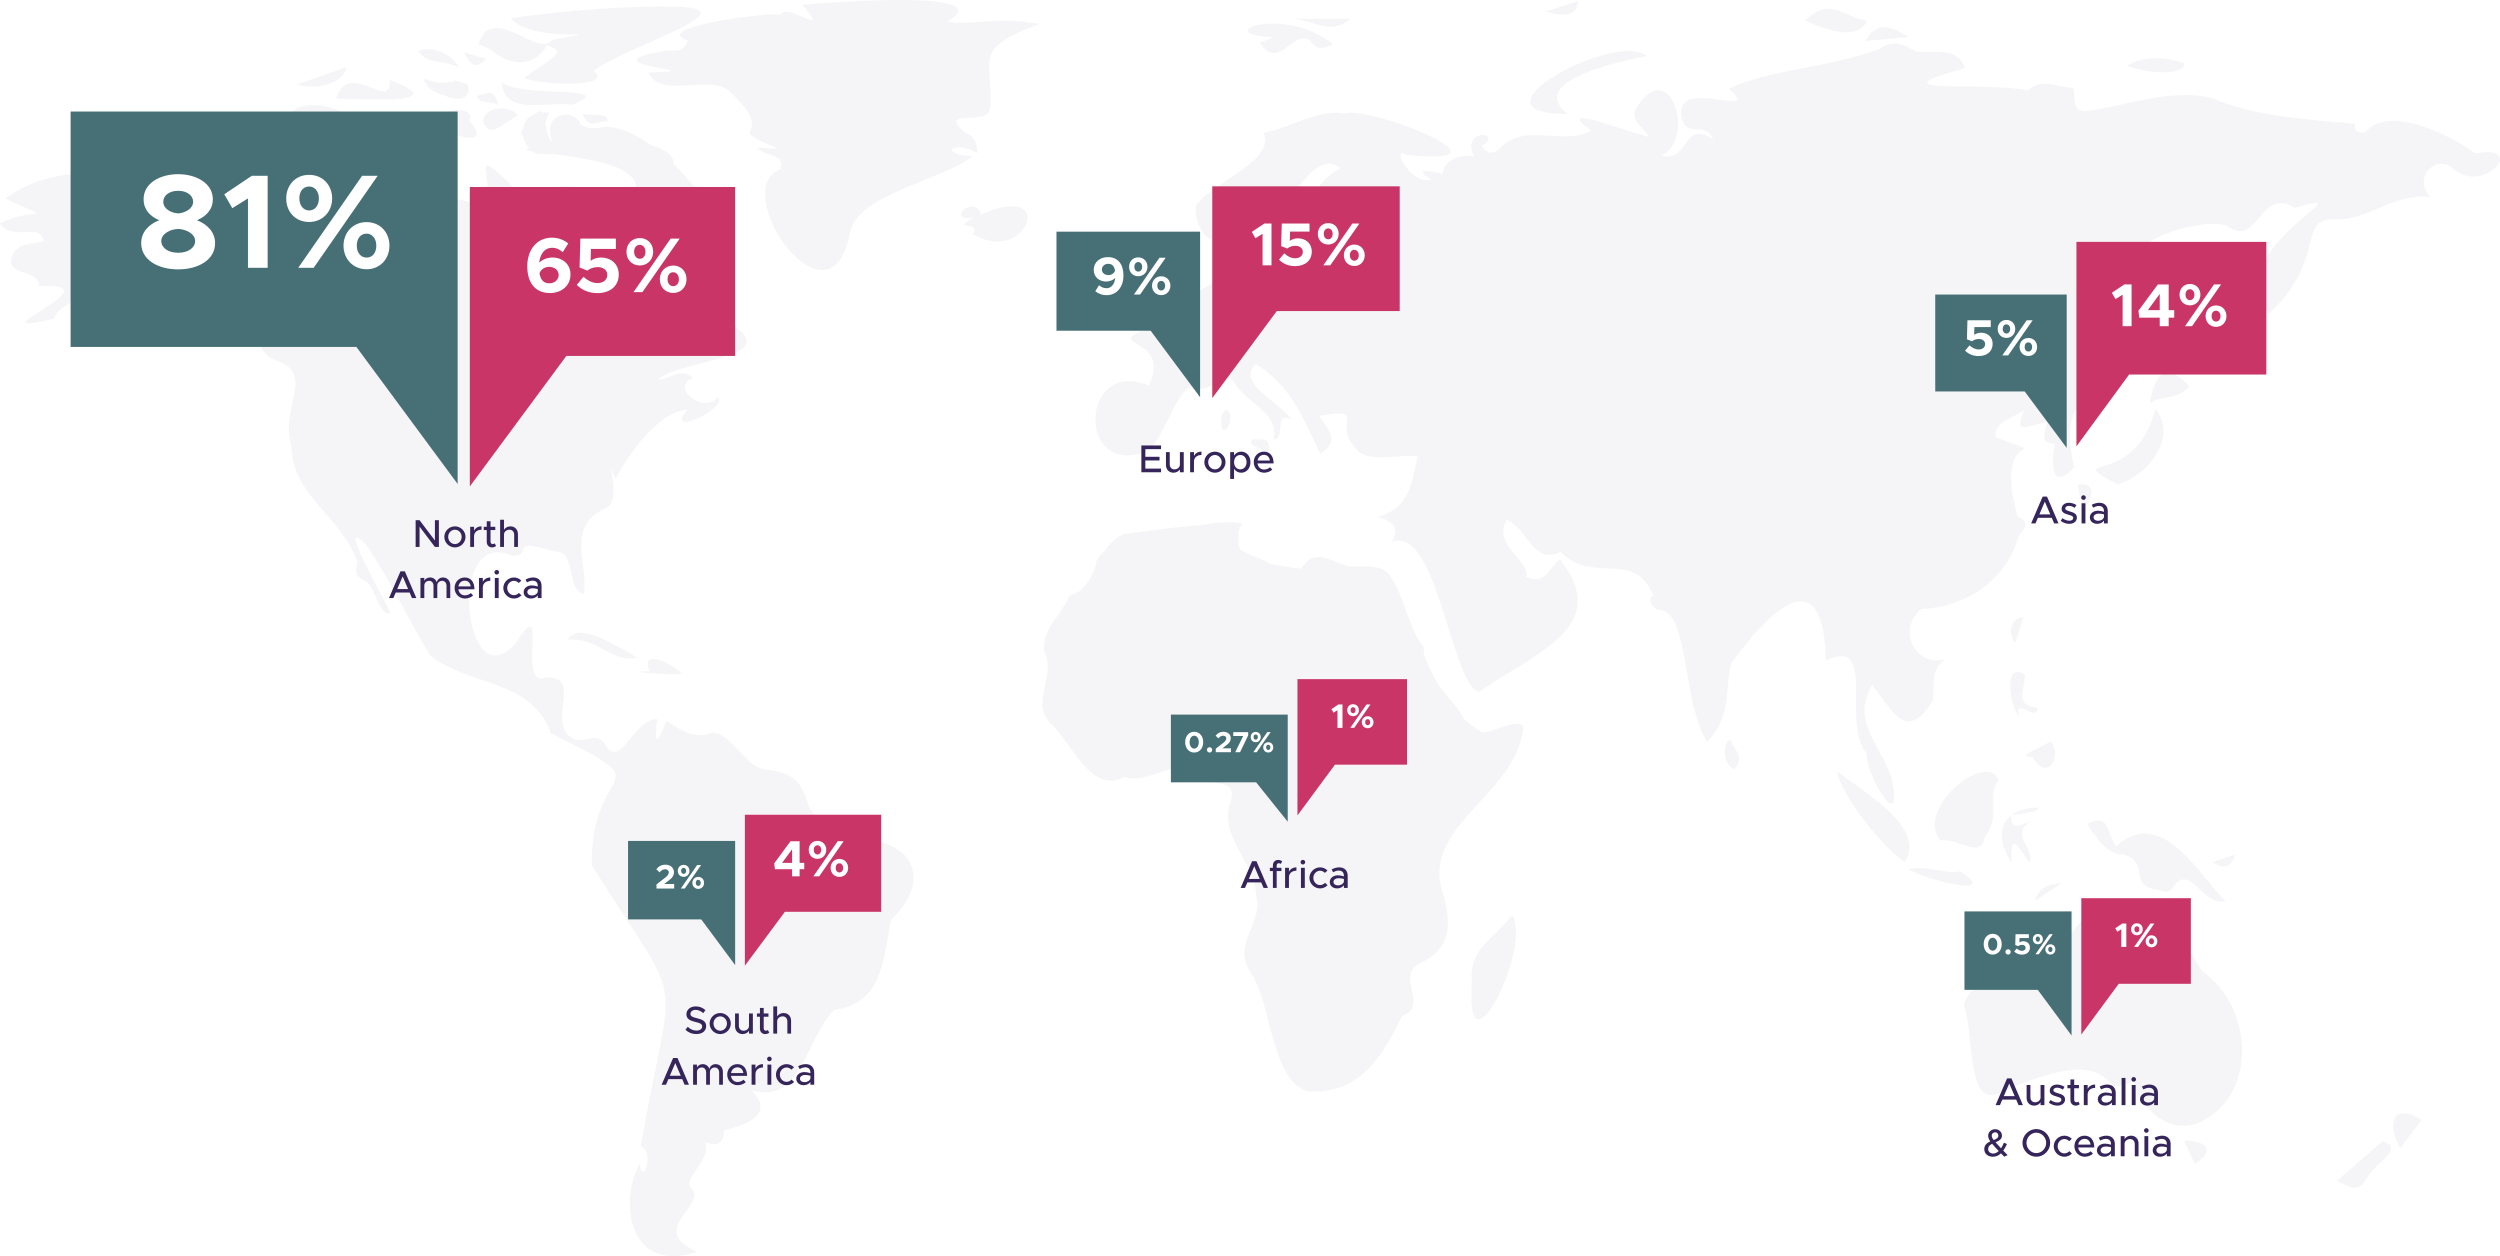 <?xml version="1.0" encoding="UTF-8"?> <svg xmlns="http://www.w3.org/2000/svg" width="1027" height="516" viewBox="0 0 1027 516" fill="none"><g opacity="0.05" clip-path="url(#clip0_42_1393)"><path d="M501.977 176.384C503.635 177.267 504.977 175.109 505.315 172.788C505.326 172.7 505.326 172.624 505.337 172.537C505.358 172.363 505.38 172.177 505.391 172.003C505.391 171.85 505.391 171.698 505.391 171.545C505.391 171.436 505.391 171.327 505.391 171.229C505.315 169.965 504.868 168.842 503.951 168.352C502.076 169.387 501.628 170.815 501.628 172.428C501.628 173.681 501.901 175.033 501.977 176.384Z" fill="#35255A"></path><path d="M523.354 15.293C521.554 15.968 519.766 16.644 517.443 17.516C519.711 20.895 521.794 21.93 523.758 21.778C524.946 21.691 526.102 21.156 527.237 20.448C530.869 18.17 534.293 14.017 538.099 16.48C540.924 20.775 543.793 20.241 547.61 18.105C538.874 11.194 528.425 9.396 521.205 9.712C516.538 9.919 513.222 11.009 512.6 12.175C511.88 13.527 514.771 14.976 523.343 15.282L523.354 15.293Z" fill="#35255A"></path><path d="M623.202 297.315C623.137 297.315 623.071 297.315 622.995 297.315C622.919 297.315 622.853 297.315 622.777 297.326C622.297 297.348 621.784 297.435 621.217 297.555C618.087 298.176 614.041 299.822 611.249 300.596C610.551 300.77 609.864 300.912 609.198 300.999C606.363 299.473 603.811 297.555 601.466 295.353C598.728 290.339 594.486 286.067 590.963 281.456C588.847 277.729 586.949 273.75 585.161 269.663C584.932 268.388 584.812 267.058 584.844 265.663C583.285 263.984 582.009 261.772 580.864 259.287C580.002 257.14 579.162 254.992 578.311 252.867C576.359 247.45 574.527 241.804 571.822 237.946C571.691 237.673 571.55 237.39 571.419 237.128C568.528 231.482 560.981 232.997 553.848 232.649C547.13 230.273 540.368 226.327 536.725 230.948C535.886 231.788 535.166 232.758 534.413 233.608C529.189 233.019 524.99 232.333 521.653 231.57C516.963 228.747 512.219 227.809 509.688 225.847C507.736 223.046 509.274 220.212 508.783 218.207C509.187 217.248 509.71 216.18 510.386 214.992C504.977 214.054 499.469 214.621 493.972 215.656C486.949 216.114 476.686 217.28 461.7 219.395C458.101 221.019 455.8 223.341 454.11 225.913C452.746 227.155 451.525 228.485 450.489 230.174C449.834 234.948 447.337 238.763 444.25 242.316C442.941 243.265 441.382 244.028 439.419 244.54C438.317 247.09 436.725 249.608 435.1 252.159C431.566 256.366 428.818 261.063 428.763 267.309C434.413 277.347 423.092 288.323 431.326 296.977C431.446 297.108 431.555 297.239 431.686 297.358C436.867 301.86 441.72 311.571 447.827 316.945C449.333 318.274 450.914 319.343 452.604 319.986C455.44 321.076 458.559 321.01 462.082 319.092C468.048 321.315 475.279 317.424 481.572 315.691C486.316 314.383 490.526 314.285 493.263 318.961C496.219 321.522 500.374 321.479 503.145 322.427C505.686 323.299 507.049 325.021 505.26 330.351C505.162 330.634 505.064 330.918 504.955 331.212C504.759 332.029 504.628 332.825 504.541 333.61C503.254 346.035 515.807 355.267 516.112 368.619C517.323 373.338 515.523 377.633 513.767 381.927C511.477 387.529 509.285 393.132 513.975 399.715C514.389 400.358 514.771 401.045 515.142 401.753C519.122 409.361 520.998 420.565 524.009 430.179C526.397 437.819 529.527 444.435 535.002 447.422C535.689 447.803 536.409 448.141 537.183 448.392C537.652 448.413 538.1 448.413 538.558 448.413C549.028 448.599 556.313 444.915 562.006 439.192C567.503 433.699 571.506 426.309 575.399 418.549C575.607 418.146 575.803 417.753 576.01 417.35C579.522 416.097 580.558 414.048 580.645 411.661C580.645 411.595 580.645 411.53 580.645 411.464C580.645 411.432 580.645 411.388 580.645 411.355C580.645 405.949 576.065 398.941 583.71 395.497C583.863 395.431 583.994 395.355 584.136 395.29C590.079 392.456 593.057 388.641 594.191 384.096C595.336 379.627 594.682 374.439 593.297 368.706C593.275 368.63 593.264 368.553 593.242 368.477C592.828 367.42 592.49 366.384 592.206 365.36C589.196 354.351 594.017 345.665 600.866 337.381C610.104 326.22 623.017 315.789 625.373 301.38V301.358C626.518 298.241 625.351 297.26 623.191 297.304L623.202 297.315Z" fill="#35255A"></path><path d="M904.816 399.071C891.913 381.032 890.299 358.263 885.642 394.798C860.438 383.8 880.756 375.964 866.676 374.765C858.136 372.16 853.981 379.811 849.259 385.49C843.86 376.084 838.81 387.081 834 391.495C831.088 402.591 809.45 399.648 806.756 413.164C810.912 422.7 807.694 454.581 820.607 449.328C874.027 425.414 859.903 453.524 876.241 444.118C879.622 455.268 889.83 465.241 901.904 461.764C927.337 451.835 926.574 414.471 904.827 399.081L904.816 399.071Z" fill="#35255A"></path><path d="M710.649 303.854C709.395 304.584 708.719 306.186 708.566 307.995C708.49 308.933 708.555 309.935 708.752 310.905C709.221 313.118 710.42 315.178 712.318 316.028C714.292 314.11 714.663 312.355 714.259 310.633C713.736 308.409 711.936 306.251 710.649 303.854Z" fill="#35255A"></path><path d="M235.087 43.064C236.581 42.442 237.727 41.897 238.577 41.418C247.837 36.262 222.207 38.998 210.384 35.696C210.166 35.63 209.948 35.565 209.73 35.499H209.708C208.17 35.009 206.905 34.409 206.043 33.647C207.156 48.132 224.661 41.32 235.076 43.053L235.087 43.064Z" fill="#35255A"></path><path d="M521.271 183.83C521.271 183.612 521.271 183.394 521.249 183.209C521.249 183.143 521.227 183.089 521.216 183.012C521.195 182.838 521.173 182.653 521.129 182.5C521.129 182.478 521.118 182.467 521.107 182.457C521.053 182.26 520.998 182.086 520.922 181.933C520.867 181.813 520.791 181.715 520.726 181.617C520.693 181.574 520.671 181.519 520.638 181.476C519.559 180.124 517.159 180.506 514.029 180.593C513.484 181.89 514.345 182.74 515.654 183.459C517.323 184.375 519.755 185.072 521.02 186.217C521.151 185.465 521.216 184.822 521.249 184.255C521.249 184.19 521.26 184.113 521.26 184.059C521.26 183.982 521.26 183.917 521.26 183.841L521.271 183.83Z" fill="#35255A"></path><path d="M198.409 41.669C200.121 42.094 202.466 42.116 204.702 43.053C202.75 36.067 200.83 38.269 195.89 39.359C196.13 40.776 197.078 41.342 198.409 41.669Z" fill="#35255A"></path><path d="M246.484 47.292C245.481 47.194 244.336 47.172 243.212 47.139C241.718 47.096 240.268 46.998 239.253 46.605C240.835 51.183 243.191 50.954 245.525 50.388C245.754 50.333 245.994 50.268 246.223 50.213C246.452 50.159 246.692 50.093 246.921 50.05C247.051 50.017 247.182 49.995 247.313 49.973C247.52 49.93 247.728 49.897 247.935 49.875C248.491 49.81 249.036 49.832 249.538 49.995C250.051 48.077 248.546 47.51 246.473 47.303L246.484 47.292Z" fill="#35255A"></path><path d="M357.293 344.891C348.066 343.332 337.433 339.485 332.416 331.681C328.849 320.084 326.024 317.577 314.093 316.04C305.27 314.449 301.278 301.708 292.684 300.923C285.344 304.084 279.88 299.844 273.652 296.214C270.064 306.263 268.559 306.035 269.998 295.386C260.008 295.702 255.318 315.114 249.124 306.732C245.339 299.157 240.311 306.46 235.054 303.19C224.301 297.01 239.897 277.347 224.159 278.361C211.78 283.484 226.296 241.477 211.9 264.235C190.567 288.399 183.009 216.016 210.384 228.322C219.971 228.409 207.603 220.452 227.682 226.545C237.279 226.033 232.36 243.276 239.984 243.843C241.435 230.556 232.393 216.42 248.84 208.659C256.54 206.076 247.455 183.482 252.81 196.757C257.598 187.536 270.391 168.909 282.312 168.342C272.387 180.364 299.555 167.427 294.996 163.263C287.885 170.446 275.299 158.326 284.787 155.35C279.367 150.445 275.244 156.309 270.522 155.677C281.995 146.849 328.457 147.001 294.701 130.02C284.984 121.137 288.746 106.521 274.634 118.009C266.279 106.237 242.067 92.025 247.04 118.521C254.522 126.489 251.032 127.677 242.951 132.832C244.863 139.924 243.543 144.24 238.992 145.781C239.21 122.706 198.431 130.249 201.637 110.532C212.587 95.785 225.729 90.902 236.527 86.117C239.264 73.703 226.34 73.637 223.265 83.926C215.717 89.071 221.443 71.97 213.787 80.046C187.841 52.907 207.363 79.447 197.013 84.722C179.454 76.264 162.832 86.706 145.971 82.553C140.049 73.43 125.838 79.316 117.942 75.218C114.222 79.894 112.532 75.185 111.092 74.095C100.579 72.983 91.395 78.695 82.278 78.52C55.775 72.602 25.772 64.253 2.214 81.561C23.645 91.807 14.56 84.395 -0.022 91.785C5.202 99.654 16.403 90.858 18.006 99.098C12.629 100.428 6.031 99.72 4.591 106.466C3.25 113.431 16.665 110.761 15.847 117.595C50.311 115.611 -14.757 139.699 22.369 130.892C23.765 124.679 35.206 123.273 38.139 117.551C38.554 112.221 43.233 111.142 46.396 108.515C35.402 119.349 77.021 107.131 90.588 119.24C95.856 119.666 89.607 132.887 96.979 132.015C104.996 130.271 104.668 146.108 113.688 148.091C129.666 153.704 114.8 167.514 119.708 183.133C119.883 203.656 140.66 212.42 146.778 230.927C145.633 235.559 146.189 237.052 150.366 238.949C154.5 241.543 155.721 253.63 160.4 251.766C157.455 245.183 137.268 210.327 150.584 223.951C160.4 238.687 168.449 255.843 176.814 269.391C193.119 282.1 218.498 278.928 226.286 301.261C274.394 325.109 242.482 311.681 243.103 355.474C282.639 418.527 276.782 393.481 263.204 470.823C269.279 473.46 263.945 487.695 262.789 477.94C254.293 493.058 257.892 523.74 286.467 514.224C265.723 505.221 289.804 495.859 284.428 488.458C279.007 485.265 292.302 477.199 289.783 469.21C295.007 471.575 297.362 468.959 297.504 464.338C307.167 461.842 318.423 457.842 308.672 447.847C329.351 454.223 330.998 426.081 342.82 414.811C362.899 412.217 362.888 393.513 366.051 377.785C380.698 364.227 378.19 348.095 357.293 344.913V344.891Z" fill="#35255A"></path><path d="M389.118 8.916C411.236 -4.142 345.449 0.621 329.482 1.929C342.308 16.404 323.047 0.709 320.779 5.951C311.301 5.275 267.087 11.717 282.497 16.633C280.709 22.715 275.67 19.935 272.311 21.047C238.566 26.824 297.483 29.298 266.247 29.745C271.613 40.971 290.404 30.355 299.402 37.189C304.997 43.042 311.606 48.415 307.756 54.835C313.21 60.176 328.064 61.909 310.941 60.579C314.377 64.786 322.622 62.617 320.571 69.549C298.453 77.789 341.075 139.197 349.288 95.217C352.571 79.697 385.813 74.661 399.752 64.056C385.137 63.991 391.299 56.819 401.388 62.912C401.639 57.767 399.566 55.849 396.458 54.421C384.548 44.11 405.619 52.295 406.786 44.524C408.619 24.873 397.941 20.382 427.051 9.886C407.583 6.409 399.817 10.834 389.129 8.905L389.118 8.916Z" fill="#35255A"></path><path d="M266.956 59.304C259.736 54.257 252.036 50.977 245.972 52.524C243.769 52.742 241.587 52.819 238.555 51.129C238.381 50.77 238.217 50.355 238.075 49.887C236.69 48.197 234.978 47.325 233.288 47.107H233.255C231.87 46.933 230.496 47.205 229.307 47.859C227.529 48.611 226.515 49.908 226.209 51.816C225.708 53.603 225.849 55.816 227.006 58.312C226.951 58.279 226.918 58.236 226.864 58.203C224.988 56.819 224.475 53.494 224.028 50.606C224.344 49.222 224.922 47.794 225.577 46.312C224.606 46.224 223.712 46.203 222.894 46.257C222.283 45.363 221.334 45.331 219.644 46.9C216.743 47.968 215.303 50.203 214.932 52.688C214.659 53.069 214.398 53.44 214.114 53.865C213.929 54.813 214.42 55.663 215.107 56.448C215.477 58.105 216.219 59.663 217.212 60.873C216.83 61.113 216.306 61.342 215.565 61.582C216.404 61.734 217.353 61.887 218.368 62.039C219.36 62.835 220.494 63.304 221.705 63.282C223.406 63.184 225.391 63.195 227.54 63.304C236.232 64.492 246.484 66.05 253.399 68.743C258.263 70.933 261.481 73.756 261.186 77.19C260.641 79.838 258.001 82.988 252.483 86.77C252.603 86.454 252.712 86.149 252.81 85.876C254.184 81.855 253.235 81.255 251.698 82.269C249.876 83.457 247.226 86.879 246.572 89.593C246.855 89.789 247.139 89.953 247.433 90.116C250.607 91.838 254.37 91.359 257.652 91.969C259.801 92.373 261.731 93.245 263.138 95.533H263.16C265.625 99.032 269.9 101.147 273.456 102.051C275.681 102.978 277.24 103.152 277.84 102.542C280.021 102.335 280.425 101.092 276.902 98.967C276.51 98.389 276.008 97.735 275.397 97.016C276.531 97.147 277.524 97.201 278.396 97.19C284.068 99.719 284.177 98.378 282.53 95.599C283.097 94.073 281.417 91.468 277.448 87.915C276.913 87.01 276.455 86.138 276.139 85.332C279.029 85.582 281.614 85.582 283.741 85.353C288.31 87.392 289.728 86.367 288.965 83.664C290.95 81.996 289.859 79.228 284.079 75.5C282.006 72.874 279.422 70.007 276.51 67.228C277.24 63.489 272.158 61.244 266.956 59.326V59.304Z" fill="#35255A"></path><path d="M621.173 375.996C612.579 386.699 603.298 389.806 604.628 403.811C604.094 411.572 604.628 415.877 605.828 417.675C607.835 420.727 611.685 416.553 615.207 409.73C617.912 404.498 620.431 397.708 621.773 391.43C623.147 384.999 623.3 379.113 621.173 375.996Z" fill="#35255A"></path><path d="M821.022 320.367C818.012 313.446 807.411 318.252 800.638 326.013C795.37 332.04 792.415 339.844 797.137 345.305C802.503 344.16 809.734 349.773 813.289 347.757C814.282 347.19 814.991 346.035 815.296 343.964C817.837 340.858 818.568 337.762 818.753 334.743C818.753 334.71 818.753 334.678 818.753 334.645C818.753 334.612 818.753 334.579 818.753 334.547C818.982 330.296 818.175 326.187 819.8 322.448C820.106 321.74 820.498 321.042 821.011 320.367H821.022Z" fill="#35255A"></path><path d="M877.561 28.219C877.561 28.219 877.648 28.241 877.692 28.252C884.573 30.083 896.647 30.955 897.498 26.192C890.779 23.445 880.713 22.606 873.951 26.89C874.583 27.249 875.499 27.598 876.59 27.936C876.895 28.034 877.223 28.121 877.561 28.219Z" fill="#35255A"></path><path d="M855.061 206.914C855.214 207.709 855.377 208.505 855.541 209.322C856.261 208.668 856.871 207.982 857.373 207.284C857.809 206.696 858.158 206.096 858.442 205.518C858.464 205.464 858.496 205.42 858.518 205.366C858.649 205.082 858.758 204.799 858.845 204.516C858.856 204.472 858.889 204.428 858.9 204.374C858.998 204.058 859.074 203.753 859.129 203.458V203.426C859.173 203.24 859.183 203.066 859.194 202.881C859.194 202.761 859.227 202.641 859.227 202.521C859.227 202.467 859.227 202.412 859.227 202.358C859.205 199.851 857.329 198.216 853.512 199.251C854.101 202.194 854.57 204.537 855.039 206.914H855.061Z" fill="#35255A"></path><path d="M826.311 261.225C826.551 262.13 827.009 263.046 827.686 263.928C827.74 263.994 827.773 264.059 827.827 264.125C828.656 261.64 829.376 259.471 830.063 257.411C830.478 256.179 830.87 254.98 831.274 253.792C830.15 253.487 829.027 253.857 828.1 254.653C828.067 254.675 828.035 254.697 828.002 254.729C827.947 254.784 827.904 254.838 827.849 254.893C826.628 256.103 825.853 258.097 826.126 260.244C826.159 260.473 826.213 260.702 826.257 260.931C826.279 261.029 826.29 261.116 826.311 261.204V261.225Z" fill="#35255A"></path><path d="M978.728 468.806C972.228 474.463 966.186 479.705 959.926 485.144C961.584 485.929 962.936 486.561 964.07 487.03C964.834 487.335 965.499 487.575 966.088 487.716C966.382 487.793 966.666 487.847 966.928 487.88C969.589 488.218 970.821 486.419 973.81 481.733C973.962 481.515 974.148 481.297 974.333 481.068C975.685 479.476 977.78 477.765 979.481 476.108C980.604 475.019 981.553 473.95 982 472.948C982.731 471.313 982.12 469.852 978.717 468.795L978.728 468.806Z" fill="#35255A"></path><path d="M992.612 458.789C991.99 458.473 991.39 458.2 990.834 457.993C987.322 456.674 984.999 457.339 983.876 459.192C983.854 459.235 983.821 459.268 983.8 459.312C983.778 459.355 983.756 459.41 983.734 459.453C982.545 461.742 982.982 465.612 985.076 469.786C985.381 470.396 985.719 471.018 986.09 471.628C989.089 467.661 992.012 463.791 994.837 460.064C994.095 459.595 993.397 459.192 992.732 458.843C992.688 458.821 992.656 458.81 992.612 458.789Z" fill="#35255A"></path><path d="M1016.87 63.031C1005.29 54.551 980.975 43.161 971.726 54.257C969.709 54.496 966.786 54.703 967.419 50.856C947.602 48.981 927.327 48.175 908.546 40.207C890.779 36.229 874.169 43.466 856.555 45.69C850.567 45.254 853.174 39.564 851.505 36.011C845.387 36.174 839.432 31.553 832.975 37.166C817.03 33.33 766.414 39.237 807.204 27.978C804.542 19.302 794.912 21.733 787.43 21.188C782.49 18.746 777.538 15.694 772.238 20.098C749.116 28.49 728.896 27.88 710.18 36.436C725.548 50.18 685.052 29.569 691.214 49.744C693.908 56.327 700.474 49.809 703.855 57.254C690.854 48.73 694.486 67.085 682.391 63.903C697.158 57.254 685.903 22.343 672.433 44.098C669.02 48.981 674.713 51.87 677.592 56.295C668.9 54.387 636.846 41.624 653.729 53.679C641.688 60.066 626.365 50.017 616.189 60.905C613.288 63.445 610.9 63.423 608.653 60.011C618.447 54.431 599.677 52.109 605.588 64.426C599.928 62.812 592.904 66.093 592.719 71.314C588.247 70.366 579.511 68.535 587.942 73.668C579.773 76.426 570.993 59.466 577.842 63.608C626.441 68.796 562.912 43.161 552.212 46.649C541.371 44.643 529.985 52.654 519.09 54.54C524.248 66.169 497.724 74.922 491.366 84.372C489.893 91.129 496.677 104.579 504.682 95.663C515.72 92.263 512.655 122.672 525.394 101.527C534.042 91.663 529.625 92.045 528.393 81.843C534.708 77.004 541.437 62.06 550.773 69.123C534.708 77.025 534.751 97.287 555.757 88.96C577.253 92.197 539.125 89.178 547.294 97.614C549.202 108.372 536.333 93.058 537.979 110.792C527.259 114.759 498.88 120.383 508.249 100.623C495.401 102.617 504.748 111.162 502.654 114.977C491.998 117.865 486.938 123.904 480.328 131.62C444.305 144.111 483.033 135.642 471.92 158.368C444.577 147.054 442.2 193.431 468.102 186.303C477.318 186.739 482.324 158.313 490.646 158.793C497.528 163.196 502.588 150.084 507.333 157.605C512.197 165.681 525.612 169.474 523.223 180.472C528.284 180.537 523.158 168.602 530.661 172.373C526.691 165.899 507.333 157.343 515.861 149.605C530.367 158.248 535.569 172.363 542.353 186.39C550.467 181.496 546.083 176.711 541.742 170.837C562.955 167.414 546.268 173.289 557.458 184.81C561.941 190.336 575.138 186.423 582.358 187.469C579.838 199.012 579.053 208.581 566.085 212.363C573.458 214.609 574.712 217.301 571.56 222.772C590.276 214.827 595.794 280.147 607.464 284.267C629.822 268.659 662.945 257.531 640.838 229.824C636.366 232.898 634.894 240.756 627.041 236.92C628.71 230.598 613.048 223.949 618.861 213.649C627.172 216.254 629.648 232.484 641.11 226.685C654.296 240.582 670.874 225.17 679.097 244.473C676.24 246.925 679.13 249.672 681.268 250.566C694.126 250.075 690.789 288.659 701.357 304.779C711.751 293.139 708.283 284.332 711.195 272.474C727.216 250.348 749.073 228.941 750.098 271.384C771.474 261.084 756.107 297.041 766.741 309.444C766.621 318.84 781.279 342.502 777.527 322.022C774.932 307.7 759.292 297.411 769.151 281.411C778.105 293.302 783.461 304.627 794.018 287.809C795.021 281.978 792.458 275.22 799.231 270.817C786.023 274.185 779.283 257.923 789.404 250.141C804.772 249.781 823.574 240.429 829.125 220.571C830.085 218.761 835.32 214.685 828.842 212.265C817.75 172.635 846.739 190.499 819.888 179.589C818.568 173.463 827.391 171.654 831.732 168.373C826.366 179.48 833.39 174.531 840.937 173.376C839.497 179.491 838.254 181.485 844.002 182.499C842.704 191.142 842.737 202.042 852.083 191.927C841.275 146.204 884.355 172.482 886.417 119.806C886.428 111.042 879.033 116.928 874.343 114.803C868.312 100.666 901.108 89.407 914.523 92.502C927.49 103.097 928.177 76.099 942.759 85.418C975.467 75.783 911.142 101.375 931.885 128.994C955.389 107.511 944.079 90.399 957.919 90.072C973.101 91.162 981.477 79.478 998.458 80.949C991.282 73.636 999.483 63.848 1006.86 68.535C1019.66 81.429 1039.07 58.671 1016.85 63.031H1016.87Z" fill="#35255A"></path><path d="M834.077 308.856C833.422 309.249 832.921 309.608 832.659 309.924C832.103 310.578 832.626 311.014 835.102 311.025C840.784 321.718 847.557 310.349 842.409 304.605C840.73 305.663 836.443 307.45 834.088 308.867L834.077 308.856Z" fill="#35255A"></path><path d="M149.058 69.45C152.504 71.053 155.842 72.241 159.986 70.377C161.022 70.082 162.026 69.854 162.985 69.679C172.408 67.946 178.341 70.976 183.871 65.08C178.472 60.807 175.375 58.311 173.783 56.12C173.728 56.044 173.684 55.968 173.63 55.892C173.575 55.815 173.521 55.728 173.466 55.652C171.787 53.036 172.245 50.703 173.401 46.082C173.128 46.158 172.866 46.235 172.605 46.311C166.29 48.098 161.96 48.654 165.068 55.717C160.357 52.316 152.951 49.439 146.375 49.461C141.543 49.472 137.17 51.052 134.629 55.139C134.607 55.161 134.596 55.194 134.574 55.216C134.552 55.248 134.541 55.281 134.52 55.314C134.345 55.597 134.181 55.892 134.029 56.208C135.948 56.731 137.944 57.047 138.762 57.548H138.784C139.558 58.05 139.166 58.725 136.439 59.935C136.417 59.935 136.395 59.957 136.374 59.968C136.374 59.968 136.45 60.001 136.494 60.011C141.827 62.104 145.459 62.355 147.106 62.311C147.411 62.311 147.651 62.289 147.814 62.268C146.92 62.453 144.03 63.249 138.882 66.061C142.787 66.257 145.96 68.034 149.058 69.472V69.45Z" fill="#35255A"></path><path d="M857.144 338.176C857.056 338.035 857.111 338.133 857.329 338.558L857.362 338.536C857.7 339.103 858.365 340.182 859.27 341.468C861.037 344.029 863.742 347.441 866.763 349.403C868.41 350.482 870.144 351.114 871.846 350.929C871.867 350.929 871.889 350.929 871.911 350.929C874.19 351.561 875.674 352.411 876.666 353.392C878.444 355.136 878.651 357.283 879 359.299C879.24 360.684 879.556 362.003 880.483 363.082C881.301 364.03 882.61 364.793 884.737 365.261C885.271 365.381 885.827 365.479 886.471 365.567C887.551 365.894 888.674 366.33 889.743 366.33C891.019 366.33 892.208 365.741 893.167 363.627C897.366 358.569 900.649 362.635 904.652 366.297C907.346 368.76 910.345 371.027 914.162 370.242C914.228 370.232 914.293 370.221 914.369 370.21C903.79 360.695 888.729 330.536 869.282 347.583C867.385 344.814 866.632 341.795 865.585 339.691C865.084 338.689 864.505 337.893 863.709 337.446C862.411 336.727 860.525 336.912 857.384 338.558C857.209 338.264 857.133 338.133 857.155 338.198L857.144 338.176Z" fill="#35255A"></path><path d="M459.868 105.954C460.37 107.142 461.177 108.265 462.147 109.344C464.045 111.469 466.543 113.474 468.462 115.589C458.712 121.42 470.949 125.66 461.667 130.663C461.951 130.652 462.213 130.63 462.485 130.619C470.076 130.26 475.017 129.289 477.798 127.655C477.951 127.567 478.071 127.469 478.212 127.382C478.332 127.295 478.474 127.219 478.594 127.131C481.452 124.973 481.212 121.823 478.856 117.605C478.812 117.518 478.769 117.442 478.725 117.355C478.725 117.333 478.703 117.322 478.692 117.3C476.827 114.052 473.741 110.183 469.869 105.66C471.156 104.025 471.56 102.357 471.374 100.864C471.156 99.142 470.142 97.681 468.757 96.831C466.553 95.469 463.412 95.643 461.078 98.847C460.86 99.142 460.675 99.425 460.5 99.719C459.094 102.041 459.083 104.079 459.879 105.954H459.868Z" fill="#35255A"></path><path d="M767.242 326.023C762.814 322.71 758.299 319.647 754.711 316.977C754.831 317.609 755.006 318.274 755.224 318.971C758.583 329.642 773.285 347.615 782.402 354.177H782.413C788.914 344.378 778.378 334.383 767.242 326.034V326.023Z" fill="#35255A"></path><path d="M633.159 45.755C635.624 46.464 639.191 46.856 644.055 46.834C634.479 39.412 641.917 33.624 652.333 29.559L652.409 29.526C652.595 29.45 652.791 29.384 652.987 29.308C653.096 29.265 653.205 29.221 653.325 29.177C653.467 29.123 653.62 29.068 653.762 29.014C653.925 28.959 654.078 28.894 654.242 28.84C654.318 28.807 654.405 28.785 654.492 28.752C655.648 28.338 656.815 27.946 658.004 27.575L658.092 27.553C658.375 27.466 658.67 27.379 658.953 27.281C658.997 27.27 659.04 27.259 659.084 27.248C659.357 27.161 659.629 27.085 659.913 26.997C660.153 26.932 660.393 26.856 660.622 26.79C660.698 26.769 660.774 26.747 660.851 26.725C667.166 24.905 673.262 23.662 676.502 22.997C672.412 19.499 662.727 20.883 653.129 24.316C648.854 25.842 644.589 27.782 640.849 29.886C630.204 35.848 623.78 43.063 633.181 45.755H633.159Z" fill="#35255A"></path><path d="M417.213 84.83C414.138 84.427 409.513 85.255 403.024 88.122C402.381 86.182 401.29 85.244 400.123 84.95C398.978 84.667 397.756 84.983 396.775 85.56C395.008 86.607 394.026 88.492 395.717 89.277C396.546 89.669 398.007 89.778 400.352 89.408C398.672 90.236 397.582 90.836 396.927 91.272H396.916L396.895 91.304C393.459 93.637 402.73 91.326 399.599 96.165C404.845 99.283 409.568 99.719 413.32 98.749C413.385 98.727 413.45 98.705 413.516 98.694C413.701 98.64 413.876 98.596 414.05 98.542C418.5 97.125 421.423 93.702 422.001 90.618C422.525 87.838 421.14 85.342 417.213 84.83Z" fill="#35255A"></path><path d="M878.106 182.991C877.92 183.209 877.724 183.426 877.539 183.634C871.388 190.282 864.178 191.23 861.812 192.331C861.19 192.615 860.906 192.909 861.059 193.323C861.386 194.25 863.949 195.765 869.937 199.056C882.992 195.034 894.76 179.078 885.435 167.873C885.282 168.483 885.13 169.072 884.955 169.65C883.275 175.524 880.865 179.775 878.204 182.882C878.171 182.914 878.139 182.947 878.106 182.991Z" fill="#35255A"></path><path d="M127.092 57.156C127.452 56.992 127.823 56.807 128.183 56.611C132.731 54.169 137.344 49.461 142.186 47.052C137.246 43.75 129.044 41.951 123.144 44.033C122.969 44.098 122.795 44.175 122.62 44.24C122.489 44.294 122.359 44.338 122.228 44.393C122.195 44.404 122.162 44.425 122.119 44.447C118.618 46.038 116.142 49.199 116.055 54.518C119.741 58.758 123.395 58.812 127.07 57.145L127.092 57.156Z" fill="#35255A"></path><path d="M201.801 20.469C207.265 25.657 218.324 29.461 224.704 18.648C233.527 21.297 226.7 23.717 215.521 31.869C218.106 34.714 252.832 36.676 243.921 29.177C254.369 20.174 309.098 3.891 278.756 2.757C255.395 2.321 233.037 4.305 209.784 7.433C219 18.518 255.395 11.324 227.049 16.305C225.489 18.212 223.286 18.354 220.854 17.733C214.027 15.27 205.411 9.013 200.143 12.545C199.51 12.839 199.074 13.242 198.834 13.722C197.907 14.79 197.133 16.283 196.555 18.343C198.441 18.866 200.176 19.629 201.801 20.469Z" fill="#35255A"></path><path d="M138.021 40.48C138.991 40.48 140.878 40.545 143.277 40.633C149.625 40.873 159.484 41.21 165.232 40.458C171.405 39.652 172.845 37.592 160.095 32.785C160.248 35.39 159.757 36.698 158.83 37.221C157.576 37.93 155.525 37.199 153.148 36.262C147.902 34.202 141.118 31.15 138.021 40.469V40.48Z" fill="#35255A"></path><path d="M747.099 10.802C747.175 10.835 747.251 10.857 747.338 10.889L747.382 10.911C750.294 11.99 753.806 13.004 757.1 13.222C757.154 13.222 757.209 13.222 757.263 13.222C757.536 13.243 757.82 13.254 758.092 13.254C758.19 13.254 758.278 13.254 758.376 13.254C758.605 13.254 758.834 13.254 759.063 13.254C759.183 13.254 759.303 13.233 759.423 13.233C759.619 13.222 759.815 13.211 760.012 13.189H760.044C763.131 12.862 765.738 11.521 767.035 8.426C766.763 8.404 766.49 8.382 766.228 8.339C766.174 8.339 766.13 8.317 766.076 8.317C765.857 8.284 765.65 8.252 765.443 8.208C763.24 7.772 761.179 6.835 759.128 5.919C756.042 4.535 752.999 3.205 749.585 3.75C747.153 4.132 744.536 5.45 741.591 8.371C742.583 8.884 744.612 9.854 747.131 10.802H747.099Z" fill="#35255A"></path><path d="M822.68 339.975C822.636 340.117 822.603 340.27 822.571 340.411C822.549 340.509 822.516 340.608 822.494 340.706C821.774 344.008 822.603 348.433 826.246 354.265C826.235 352.728 826.246 351.452 826.312 350.417C826.486 347.245 826.999 346.308 827.926 346.82C829.114 347.485 830.99 350.57 833.706 354.406C834.36 352.967 834.153 351.518 833.608 350.068C832.179 346.221 828.449 342.373 832.321 338.798C832.877 338.286 833.575 337.785 834.469 337.294C832.55 337.926 830.587 338.918 829.049 339.147C827.86 339.332 826.922 339.049 826.508 337.774C826.29 337.12 826.213 336.193 826.29 334.951C826.344 334.907 826.399 334.874 826.453 334.831C834.862 333.85 837.567 332.738 837.305 332.171C837.185 331.877 836.258 331.725 834.928 331.823C832.648 331.975 829.18 332.814 826.453 334.831C826.399 334.831 826.344 334.842 826.29 334.853C826.29 334.885 826.29 334.918 826.29 334.951C824.676 336.182 823.334 337.828 822.68 339.986V339.975Z" fill="#35255A"></path><path d="M460.98 112.1C460.642 111.795 460.304 111.533 459.966 111.294C459.813 111.185 459.671 111.076 459.519 110.989C456.836 109.31 454.469 109.899 452.582 111.501C449.627 114.029 447.871 119.076 447.914 121.942C449.725 131.229 463.031 118.771 460.969 112.089L460.98 112.1Z" fill="#35255A"></path><path d="M194.941 56.307C196.566 55.61 196.479 53.648 192.771 49.539C192.923 49.266 193.01 49.005 193.076 48.754C193.883 45.8 189.324 44.7 185.965 45.277C185.747 45.31 185.54 45.353 185.343 45.408C182.508 46.116 180.97 48.133 185.441 51.315C183.805 51.076 182.562 50.956 181.657 50.945C181.657 50.945 181.635 50.945 181.624 50.945C181.395 50.945 181.199 50.945 181.013 50.956C178.211 51.097 179.945 52.58 183.086 53.986C186.859 55.686 192.64 57.288 194.952 56.296L194.941 56.307Z" fill="#35255A"></path><path d="M784.508 357.327C788.238 359.583 797.323 362.384 803.659 363.387C803.736 363.398 803.801 363.408 803.877 363.419C810.367 364.411 813.791 363.452 805.153 357.926C803.746 358.264 802.209 358.275 800.584 358.122C795.687 357.664 789.895 355.746 784.006 357.01C784.159 357.119 784.322 357.218 784.497 357.327H784.508Z" fill="#35255A"></path><path d="M893.778 134.836C894.193 134.618 894.662 134.422 895.196 134.236C894.324 123.544 893.146 118.389 891.99 116.786C888.456 111.849 885.162 140.286 891.401 144.907C891.804 145.212 892.262 145.408 892.753 145.495C890.659 139.043 890.866 136.362 893.778 134.836Z" fill="#35255A"></path><path d="M888.827 153.551C885.86 154.881 884.039 159.503 883.167 165.781C884.453 164.767 885.686 164.222 886.929 163.884C888.249 163.514 889.579 163.372 890.965 163.121C892.513 162.849 894.127 162.456 895.894 161.486C897.018 160.876 898.196 160.026 899.461 158.838C895.24 154.107 891.913 152.581 889.361 153.355C889.22 153.399 889.078 153.453 888.936 153.508C888.903 153.519 888.86 153.53 888.827 153.551Z" fill="#35255A"></path><path d="M829.595 294.862C828.962 292.715 828.951 291.636 829.311 291.167C830.631 289.532 836.815 295.887 836.956 290.786C834.666 290.502 833.172 289.957 832.212 289.216C830.772 288.105 830.554 286.568 830.751 284.813C831.012 282.382 832.059 279.559 831.765 276.933C822.2 271.832 826.05 290.59 829.605 294.862H829.595Z" fill="#35255A"></path><path d="M249.211 267.515C250.945 268.43 252.668 269.28 254.468 269.836C256.649 270.512 258.961 270.752 261.568 270.163C258.383 268.136 255.493 266.414 252.864 265.008C241.489 258.904 235.251 258.523 233.331 262.85C239.962 262.185 244.652 265.095 249.222 267.515H249.211Z" fill="#35255A"></path><path d="M192.301 35.086C191.047 34.148 189.782 33.734 188.495 33.593C188.07 33.385 187.612 33.178 187.121 32.96C186.903 33.178 186.685 33.374 186.466 33.549C184.46 33.658 182.355 34.094 180.064 34.05C178.21 33.549 176.204 32.819 174 32.459C175.167 36.208 178.799 38.323 182.551 39.217C186.597 40.939 190.753 41.298 192.018 38.497C192.65 37.974 192.847 37.298 192.41 36.514C192.41 36.078 192.389 35.609 192.312 35.086H192.301Z" fill="#35255A"></path><path d="M198.463 50.05C201.146 57.843 208.17 49.341 212.653 47.575C210.984 44.164 203.426 43.423 200.067 46.518C200.023 46.562 199.979 46.605 199.936 46.649C199.848 46.736 199.761 46.823 199.685 46.911C198.965 47.728 198.507 48.774 198.463 50.05Z" fill="#35255A"></path><path d="M222.708 99H240.846C231.306 94.073 225.26 94.073 222.708 99Z" fill="#35255A"></path><path d="M142.514 27.467C135.675 29.876 129.47 32.055 121.89 34.726C131.258 37.298 141.325 33.832 142.514 27.467Z" fill="#35255A"></path><path d="M263.204 276.125C263.64 276.224 264.425 276.322 265.429 276.42C269.388 276.801 276.826 277.128 280.109 276.714C278.407 275.079 276.28 273.619 274.208 272.54C273.772 272.311 273.336 272.104 272.899 271.907C272.878 271.907 272.856 271.886 272.834 271.875C270.609 270.894 268.57 270.458 267.315 270.828C265.887 271.253 265.483 272.747 266.988 275.733C263.029 275.733 262.255 275.918 263.226 276.125H263.204Z" fill="#35255A"></path><path d="M554.655 7.75H532.145C539.605 8.622 546.934 14.617 554.655 7.75Z" fill="#35255A"></path><path d="M176.051 24.425C177.109 24.829 178.254 25.079 179.443 25.297C181.624 25.69 183.958 25.951 186.227 26.769C187.001 27.052 187.775 27.401 188.517 27.837C188.004 26.703 187.263 25.668 186.368 24.752C185.769 24.142 185.092 23.575 184.373 23.074C182.933 22.071 181.297 21.286 179.661 20.785C178.799 20.523 177.938 20.338 177.098 20.24C175.124 19.989 173.259 20.196 171.852 20.948C171.917 21.068 172.005 21.155 172.07 21.265C173.128 22.878 174.491 23.826 176.04 24.425H176.051Z" fill="#35255A"></path><path d="M783.995 15.27C775.324 9.253 769.958 10.092 766.337 16.828C771.736 16.349 777.342 15.858 783.995 15.27Z" fill="#35255A"></path><path d="M906.135 471.16C906.135 471.16 906.113 471.128 906.103 471.117C904.925 469.493 901.544 468.577 897.181 468.566C898.719 471.88 900.071 474.779 901.642 478.147C901.925 477.962 902.198 477.776 902.46 477.602C902.503 477.569 902.547 477.537 902.591 477.504C902.798 477.351 903.005 477.21 903.201 477.068C903.627 476.752 904.009 476.436 904.347 476.131C904.379 476.098 904.412 476.076 904.445 476.043C906.572 474.103 906.997 472.479 906.201 471.248C906.179 471.215 906.168 471.193 906.146 471.16H906.135Z" fill="#35255A"></path><path d="M648.308 0.414C643.651 1.929 639.42 3.302 634.839 4.785C643.87 7.379 647.72 6.104 648.308 0.414Z" fill="#35255A"></path><path d="M835.887 370.123C839.072 368.008 842.246 365.894 846.761 362.896C840.544 363.125 837.316 365.283 835.887 370.123Z" fill="#35255A"></path><path d="M199.838 24.165C196.915 23.336 194.352 22.606 190.644 21.549C193.61 27.609 195.824 28.132 199.838 24.165Z" fill="#35255A"></path><path d="M918.329 350.949C915.373 351.974 912.145 353.096 908.938 354.197C913.552 357.423 916.78 356.148 918.329 350.949Z" fill="#35255A"></path></g><g filter="url(#filter0_d_42_1393)"><path d="M853 98H931V152.489L874.64 152.489L853 182V152.489V98Z" fill="#C93566"></path></g><path d="M871.975 134V121.05L869.05 122.875L867.55 120.275L872.7 116.825H875.65V134H871.975ZM887.218 134V130.5H878.818L878.468 127.65L886.443 116.85H890.893V127.4H893.168V130.5H890.893V134H887.218ZM882.343 127.4H887.218V120.75L882.343 127.4ZM899.628 125.45C897.053 125.45 895.353 123.525 895.353 121.075C895.353 118.6 897.053 116.65 899.628 116.65C902.228 116.65 903.928 118.625 903.928 121.05C903.928 123.525 902.153 125.45 899.628 125.45ZM897.603 134L909.528 116.825H912.428L900.478 134H897.603ZM899.628 123.3C900.678 123.3 901.453 122.425 901.453 121.05C901.453 119.725 900.678 118.825 899.628 118.825C898.553 118.825 897.803 119.7 897.803 121.05C897.803 122.4 898.603 123.3 899.628 123.3ZM910.353 134.275C907.803 134.275 906.053 132.325 906.053 129.875C906.053 127.425 907.803 125.475 910.353 125.475C912.953 125.475 914.628 127.45 914.628 129.875C914.628 132.35 912.878 134.275 910.353 134.275ZM910.353 132.1C911.428 132.1 912.178 131.225 912.178 129.875C912.178 128.525 911.378 127.625 910.353 127.625C909.278 127.625 908.528 128.5 908.528 129.875C908.528 131.2 909.303 132.1 910.353 132.1Z" fill="white"></path><g filter="url(#filter1_d_42_1393)"><path d="M849 119H795V158.818H831.753L849 182V158.818V119Z" fill="#477076"></path></g><path d="M812.843 146.273C810.428 146.273 808.601 145.391 807.257 144.047L809.084 141.863C810.176 142.892 811.478 143.564 812.864 143.564C814.502 143.564 815.489 142.598 815.489 141.359C815.489 140.099 814.46 139.259 812.885 139.259C811.793 139.259 810.869 139.616 810.092 140.204L808.013 139.364L808.223 131.573H817.799V134.366H811.079L810.995 137.558C811.709 137.054 812.633 136.676 813.809 136.676C816.371 136.676 818.576 138.314 818.576 141.254C818.576 144.32 816.287 146.273 812.843 146.273ZM824.248 138.818C822.085 138.818 820.657 137.201 820.657 135.143C820.657 133.064 822.085 131.426 824.248 131.426C826.432 131.426 827.86 133.085 827.86 135.122C827.86 137.201 826.369 138.818 824.248 138.818ZM822.547 146L832.564 131.573H835L824.962 146H822.547ZM824.248 137.012C825.13 137.012 825.781 136.277 825.781 135.122C825.781 134.009 825.13 133.253 824.248 133.253C823.345 133.253 822.715 133.988 822.715 135.122C822.715 136.256 823.387 137.012 824.248 137.012ZM833.257 146.231C831.115 146.231 829.645 144.593 829.645 142.535C829.645 140.477 831.115 138.839 833.257 138.839C835.441 138.839 836.848 140.498 836.848 142.535C836.848 144.614 835.378 146.231 833.257 146.231ZM833.257 144.404C834.16 144.404 834.79 143.669 834.79 142.535C834.79 141.401 834.118 140.645 833.257 140.645C832.354 140.645 831.724 141.38 831.724 142.535C831.724 143.648 832.375 144.404 833.257 144.404Z" fill="white"></path><g filter="url(#filter2_d_42_1393)"><path d="M851 372L807 372V404.233L837.129 404.233L851 423V404.233V372Z" fill="#477076"></path></g><path d="M818.604 392.144C816.432 392.144 814.896 390.38 814.896 387.872C814.896 385.376 816.432 383.612 818.604 383.612C820.776 383.612 822.3 385.376 822.3 387.872C822.3 390.38 820.776 392.144 818.604 392.144ZM818.604 390.536C819.708 390.536 820.488 389.42 820.488 387.872C820.488 386.324 819.708 385.22 818.604 385.22C817.5 385.22 816.72 386.324 816.72 387.872C816.72 389.42 817.5 390.536 818.604 390.536ZM824.939 392.144C824.303 392.144 823.823 391.64 823.823 391.028C823.823 390.464 824.303 389.96 824.939 389.96C825.527 389.96 826.007 390.464 826.007 391.028C826.007 391.64 825.527 392.144 824.939 392.144ZM830.625 392.156C829.245 392.156 828.201 391.652 827.433 390.884L828.477 389.636C829.101 390.224 829.845 390.608 830.637 390.608C831.573 390.608 832.137 390.056 832.137 389.348C832.137 388.628 831.549 388.148 830.649 388.148C830.025 388.148 829.497 388.352 829.053 388.688L827.865 388.208L827.985 383.756H833.457V385.352H829.617L829.569 387.176C829.977 386.888 830.505 386.672 831.177 386.672C832.641 386.672 833.901 387.608 833.901 389.288C833.901 391.04 832.593 392.156 830.625 392.156ZM837.142 387.896C835.906 387.896 835.09 386.972 835.09 385.796C835.09 384.608 835.906 383.672 837.142 383.672C838.39 383.672 839.206 384.62 839.206 385.784C839.206 386.972 838.354 387.896 837.142 387.896ZM836.17 392L841.894 383.756H843.286L837.55 392H836.17ZM837.142 386.864C837.646 386.864 838.018 386.444 838.018 385.784C838.018 385.148 837.646 384.716 837.142 384.716C836.626 384.716 836.266 385.136 836.266 385.784C836.266 386.432 836.65 386.864 837.142 386.864ZM842.29 392.132C841.066 392.132 840.226 391.196 840.226 390.02C840.226 388.844 841.066 387.908 842.29 387.908C843.538 387.908 844.342 388.856 844.342 390.02C844.342 391.208 843.502 392.132 842.29 392.132ZM842.29 391.088C842.806 391.088 843.166 390.668 843.166 390.02C843.166 389.372 842.782 388.94 842.29 388.94C841.774 388.94 841.414 389.36 841.414 390.02C841.414 390.656 841.786 391.088 842.29 391.088Z" fill="white"></path><g filter="url(#filter3_d_42_1393)"><path d="M855 367.001L900 367V402.158L870.383 402.159L855 423V402.159V367.001Z" fill="#C93566"></path></g><path d="M871.438 389V381.748L869.8 382.77L868.96 381.314L871.844 379.382H873.496V389H871.438ZM877.832 384.212C876.39 384.212 875.438 383.134 875.438 381.762C875.438 380.376 876.39 379.284 877.832 379.284C879.288 379.284 880.24 380.39 880.24 381.748C880.24 383.134 879.246 384.212 877.832 384.212ZM876.698 389L883.376 379.382H885L878.308 389H876.698ZM877.832 383.008C878.42 383.008 878.854 382.518 878.854 381.748C878.854 381.006 878.42 380.502 877.832 380.502C877.23 380.502 876.81 380.992 876.81 381.748C876.81 382.504 877.258 383.008 877.832 383.008ZM883.838 389.154C882.41 389.154 881.43 388.062 881.43 386.69C881.43 385.318 882.41 384.226 883.838 384.226C885.294 384.226 886.232 385.332 886.232 386.69C886.232 388.076 885.252 389.154 883.838 389.154ZM883.838 387.936C884.44 387.936 884.86 387.446 884.86 386.69C884.86 385.934 884.412 385.43 883.838 385.43C883.236 385.43 882.816 385.92 882.816 386.69C882.816 387.432 883.25 387.936 883.838 387.936Z" fill="white"></path><g filter="url(#filter4_d_42_1393)"><path d="M302 344L258 344V376.233L288.083 376.233L302 395V376.233V344Z" fill="#477076"></path></g><path d="M269.683 365V363.32L273.225 360.576C274.373 359.666 274.737 359.036 274.737 358.364C274.737 357.566 274.065 357.09 273.281 357.09C272.343 357.09 271.629 357.566 270.929 358.364L269.613 357.09C270.565 355.886 271.783 355.214 273.337 355.214C275.381 355.214 276.865 356.474 276.865 358.28C276.865 359.568 276.305 360.562 274.625 361.78L272.875 363.138H276.949V365H269.683ZM280.832 360.212C279.39 360.212 278.438 359.134 278.438 357.762C278.438 356.376 279.39 355.284 280.832 355.284C282.288 355.284 283.24 356.39 283.24 357.748C283.24 359.134 282.246 360.212 280.832 360.212ZM279.698 365L286.376 355.382H288L281.308 365H279.698ZM280.832 359.008C281.42 359.008 281.854 358.518 281.854 357.748C281.854 357.006 281.42 356.502 280.832 356.502C280.23 356.502 279.81 356.992 279.81 357.748C279.81 358.504 280.258 359.008 280.832 359.008ZM286.838 365.154C285.41 365.154 284.43 364.062 284.43 362.69C284.43 361.318 285.41 360.226 286.838 360.226C288.294 360.226 289.232 361.332 289.232 362.69C289.232 364.076 288.252 365.154 286.838 365.154ZM286.838 363.936C287.44 363.936 287.86 363.446 287.86 362.69C287.86 361.934 287.412 361.43 286.838 361.43C286.236 361.43 285.816 361.92 285.816 362.69C285.816 363.432 286.25 363.936 286.838 363.936Z" fill="white"></path><path d="M322.057 354.078V345.254L320.064 346.498L319.042 344.726L322.551 342.375H324.561V354.078H322.057ZM328.916 354.283C328.014 354.283 327.332 353.567 327.332 352.698C327.332 351.898 328.014 351.182 328.916 351.182C329.751 351.182 330.432 351.898 330.432 352.698C330.432 353.567 329.751 354.283 328.916 354.283ZM332.491 354.078V352.034L336.8 348.695C338.197 347.588 338.64 346.821 338.64 346.004C338.64 345.033 337.822 344.454 336.868 344.454C335.727 344.454 334.858 345.033 334.007 346.004L332.405 344.454C333.564 342.989 335.046 342.171 336.937 342.171C339.424 342.171 341.229 343.704 341.229 345.902C341.229 347.469 340.548 348.678 338.504 350.16L336.374 351.813H341.331V354.078H332.491ZM346.056 348.252C344.301 348.252 343.143 346.941 343.143 345.271C343.143 343.585 344.301 342.256 346.056 342.256C347.827 342.256 348.985 343.602 348.985 345.254C348.985 346.941 347.776 348.252 346.056 348.252ZM344.676 354.078L352.801 342.375H354.777L346.635 354.078H344.676ZM346.056 346.787C346.771 346.787 347.299 346.191 347.299 345.254C347.299 344.351 346.771 343.738 346.056 343.738C345.323 343.738 344.812 344.334 344.812 345.254C344.812 346.174 345.357 346.787 346.056 346.787ZM353.363 354.266C351.626 354.266 350.433 352.937 350.433 351.267C350.433 349.598 351.626 348.269 353.363 348.269C355.135 348.269 356.276 349.615 356.276 351.267C356.276 352.954 355.084 354.266 353.363 354.266ZM353.363 352.784C354.096 352.784 354.607 352.187 354.607 351.267C354.607 350.348 354.062 349.734 353.363 349.734C352.631 349.734 352.12 350.331 352.12 351.267C352.12 352.17 352.648 352.784 353.363 352.784Z" fill="white"></path><g filter="url(#filter5_d_42_1393)"><path d="M306 333H362V372.855H322.443L306 395V372.855V333Z" fill="#C93566"></path></g><path d="M325.391 360V357.06H318.335L318.041 354.666L324.74 345.594H328.478V354.456H330.389V357.06H328.478V360H325.391ZM321.296 354.456H325.391V348.87L321.296 354.456ZM335.816 352.818C333.653 352.818 332.225 351.201 332.225 349.143C332.225 347.064 333.653 345.426 335.816 345.426C338 345.426 339.428 347.085 339.428 349.122C339.428 351.201 337.937 352.818 335.816 352.818ZM334.115 360L344.132 345.573H346.568L336.53 360H334.115ZM335.816 351.012C336.698 351.012 337.349 350.277 337.349 349.122C337.349 348.009 336.698 347.253 335.816 347.253C334.913 347.253 334.283 347.988 334.283 349.122C334.283 350.256 334.955 351.012 335.816 351.012ZM344.825 360.231C342.683 360.231 341.213 358.593 341.213 356.535C341.213 354.477 342.683 352.839 344.825 352.839C347.009 352.839 348.416 354.498 348.416 356.535C348.416 358.614 346.946 360.231 344.825 360.231ZM344.825 358.404C345.728 358.404 346.358 357.669 346.358 356.535C346.358 355.401 345.686 354.645 344.825 354.645C343.922 354.645 343.292 355.38 343.292 356.535C343.292 357.648 343.943 358.404 344.825 358.404Z" fill="white"></path><g filter="url(#filter6_d_42_1393)"><path d="M493 93L434 93V133.694L472.692 133.694L493 161V133.694V93Z" fill="#477076"></path></g><path d="M455.086 105.622C459.486 105.622 461.51 108.79 461.51 113.19C461.51 117.898 458.76 121.264 454.558 121.264C452.688 121.264 451.17 120.626 449.938 119.636L451.478 117.172C452.402 117.942 453.282 118.404 454.558 118.404C456.538 118.404 457.858 116.754 458.144 114.202C457.22 115.104 455.834 115.654 454.404 115.654C451.61 115.654 449.3 113.85 449.3 110.858C449.3 107.756 451.786 105.622 455.086 105.622ZM455.35 113.014C456.582 113.014 457.594 112.332 458.056 111.254C457.77 109.406 456.956 108.372 455.262 108.372C453.656 108.372 452.644 109.494 452.644 110.704C452.644 112.156 453.876 113.014 455.35 113.014ZM467.593 113.476C465.327 113.476 463.831 111.782 463.831 109.626C463.831 107.448 465.327 105.732 467.593 105.732C469.881 105.732 471.377 107.47 471.377 109.604C471.377 111.782 469.815 113.476 467.593 113.476ZM465.811 121L476.305 105.886H478.857L468.341 121H465.811ZM467.593 111.584C468.517 111.584 469.199 110.814 469.199 109.604C469.199 108.438 468.517 107.646 467.593 107.646C466.647 107.646 465.987 108.416 465.987 109.604C465.987 110.792 466.691 111.584 467.593 111.584ZM477.031 121.242C474.787 121.242 473.247 119.526 473.247 117.37C473.247 115.214 474.787 113.498 477.031 113.498C479.319 113.498 480.793 115.236 480.793 117.37C480.793 119.548 479.253 121.242 477.031 121.242ZM477.031 119.328C477.977 119.328 478.637 118.558 478.637 117.37C478.637 116.182 477.933 115.39 477.031 115.39C476.085 115.39 475.425 116.16 475.425 117.37C475.425 118.536 476.107 119.328 477.031 119.328Z" fill="white"></path><g filter="url(#filter7_d_42_1393)"><path d="M498 74H575V125.258H524.492L498 161V125.258V74Z" fill="#C93566"></path></g><path d="M518.66 109V96.05L515.735 97.875L514.235 95.275L519.385 91.825H522.335V109H518.66ZM532.052 109.325C529.177 109.325 527.002 108.275 525.402 106.675L527.577 104.075C528.877 105.3 530.427 106.1 532.077 106.1C534.027 106.1 535.202 104.95 535.202 103.475C535.202 101.975 533.977 100.975 532.102 100.975C530.802 100.975 529.702 101.4 528.777 102.1L526.302 101.1L526.552 91.825H537.952V95.15H529.952L529.852 98.95C530.702 98.35 531.802 97.9 533.202 97.9C536.252 97.9 538.877 99.85 538.877 103.35C538.877 107 536.152 109.325 532.052 109.325ZM545.629 100.45C543.054 100.45 541.354 98.525 541.354 96.075C541.354 93.6 543.054 91.65 545.629 91.65C548.229 91.65 549.929 93.625 549.929 96.05C549.929 98.525 548.154 100.45 545.629 100.45ZM543.604 109L555.529 91.825H558.429L546.479 109H543.604ZM545.629 98.3C546.679 98.3 547.454 97.425 547.454 96.05C547.454 94.725 546.679 93.825 545.629 93.825C544.554 93.825 543.804 94.7 543.804 96.05C543.804 97.4 544.604 98.3 545.629 98.3ZM556.354 109.275C553.804 109.275 552.054 107.325 552.054 104.875C552.054 102.425 553.804 100.475 556.354 100.475C558.954 100.475 560.629 102.45 560.629 104.875C560.629 107.35 558.879 109.275 556.354 109.275ZM556.354 107.1C557.429 107.1 558.179 106.225 558.179 104.875C558.179 103.525 557.379 102.625 556.354 102.625C555.279 102.625 554.529 103.5 554.529 104.875C554.529 106.2 555.304 107.1 556.354 107.1Z" fill="white"></path><g filter="url(#filter8_d_42_1393)"><path d="M193 73H302V142.382H232.661L193 196V142.382V73Z" fill="#C93566"></path></g><g filter="url(#filter9_d_42_1393)"><path d="M188 43H29V139.7H146.404L188 196V139.7V43Z" fill="#477076"></path></g><path d="M226.936 105.792C231 105.792 234.36 108.416 234.36 112.768C234.36 117.28 230.744 120.384 225.944 120.384C219.544 120.384 216.6 115.776 216.6 109.376C216.6 102.528 220.6 97.632 226.712 97.632C229.432 97.632 231.64 98.56 233.432 100L231.192 103.584C229.848 102.464 228.568 101.792 226.712 101.792C223.832 101.792 221.912 104.192 221.496 107.904C222.84 106.592 224.856 105.792 226.936 105.792ZM225.688 116.384C228.024 116.384 229.496 114.752 229.496 112.992C229.496 110.88 227.704 109.632 225.56 109.632C223.768 109.632 222.296 110.624 221.624 112.192C222.04 114.88 223.224 116.384 225.688 116.384ZM245.448 120.416C241.768 120.416 238.984 119.072 236.936 117.024L239.72 113.696C241.384 115.264 243.368 116.288 245.48 116.288C247.976 116.288 249.48 114.816 249.48 112.928C249.48 111.008 247.912 109.728 245.512 109.728C243.848 109.728 242.44 110.272 241.256 111.168L238.088 109.888L238.408 98.016H253V102.272H242.76L242.632 107.136C243.72 106.368 245.128 105.792 246.92 105.792C250.824 105.792 254.184 108.288 254.184 112.768C254.184 117.44 250.696 120.416 245.448 120.416ZM262.826 109.056C259.53 109.056 257.354 106.592 257.354 103.456C257.354 100.288 259.53 97.792 262.826 97.792C266.154 97.792 268.33 100.32 268.33 103.424C268.33 106.592 266.058 109.056 262.826 109.056ZM260.234 120L275.498 98.016H279.21L263.914 120H260.234ZM262.826 106.304C264.17 106.304 265.162 105.184 265.162 103.424C265.162 101.728 264.17 100.576 262.826 100.576C261.45 100.576 260.49 101.696 260.49 103.424C260.49 105.152 261.514 106.304 262.826 106.304ZM276.554 120.352C273.29 120.352 271.05 117.856 271.05 114.72C271.05 111.584 273.29 109.088 276.554 109.088C279.882 109.088 282.026 111.616 282.026 114.72C282.026 117.888 279.786 120.352 276.554 120.352ZM276.554 117.568C277.93 117.568 278.89 116.448 278.89 114.72C278.89 112.992 277.866 111.84 276.554 111.84C275.178 111.84 274.218 112.96 274.218 114.72C274.218 116.416 275.21 117.568 276.554 117.568Z" fill="white"></path><path d="M73.181 110.66C64.821 110.66 58.001 106.7 58.001 99.88C58.001 95.425 61.081 92.125 65.426 90.475C61.686 88.88 58.991 86.13 58.991 81.84C58.991 75.185 65.811 71.555 73.181 71.555C80.716 71.555 87.426 75.35 87.426 81.84C87.426 86.075 84.731 88.825 80.936 90.475C85.391 92.235 88.361 95.535 88.361 99.88C88.361 106.755 81.486 110.66 73.181 110.66ZM73.181 87.67C76.151 87.45 79.341 85.69 79.341 82.885C79.341 80.3 76.811 78.375 73.181 78.375C69.551 78.375 67.076 80.3 67.076 82.885C67.076 85.8 70.211 87.45 73.181 87.67ZM73.181 103.84C77.196 103.84 80.166 101.86 80.166 99C80.166 96.03 76.426 94.16 73.181 94.05C69.936 94.16 66.251 96.03 66.251 99C66.251 101.86 69.166 103.84 73.181 103.84ZM101.865 110V81.51L95.43 85.525L92.13 79.805L103.46 72.215H109.95V110H101.865ZM126.983 91.19C121.318 91.19 117.578 86.955 117.578 81.565C117.578 76.12 121.318 71.83 126.983 71.83C132.703 71.83 136.443 76.175 136.443 81.51C136.443 86.955 132.538 91.19 126.983 91.19ZM122.528 110L148.763 72.215H155.143L128.853 110H122.528ZM126.983 86.46C129.293 86.46 130.998 84.535 130.998 81.51C130.998 78.595 129.293 76.615 126.983 76.615C124.618 76.615 122.968 78.54 122.968 81.51C122.968 84.48 124.728 86.46 126.983 86.46ZM150.578 110.605C144.968 110.605 141.118 106.315 141.118 100.925C141.118 95.535 144.968 91.245 150.578 91.245C156.298 91.245 159.983 95.59 159.983 100.925C159.983 106.37 156.133 110.605 150.578 110.605ZM150.578 105.82C152.943 105.82 154.593 103.895 154.593 100.925C154.593 97.955 152.833 95.975 150.578 95.975C148.213 95.975 146.563 97.9 146.563 100.925C146.563 103.84 148.268 105.82 150.578 105.82Z" fill="white"></path><path d="M476.954 184.512H470.506V187.648H476.33V189.152H470.506V192.496H476.954V194H468.874V183.008H476.954V184.512ZM484.7 185.728H486.284V194H484.7V192.816C484.204 193.632 483.196 194.192 482.06 194.192C480.236 194.192 478.972 192.896 478.972 190.992V185.728H480.524V190.72C480.524 191.968 481.308 192.816 482.428 192.816C483.692 192.816 484.7 191.952 484.7 190.864V185.728ZM490.482 187.344C490.994 186.24 492.114 185.536 493.554 185.536V186.912C491.73 186.912 490.482 188 490.482 189.6V194H488.898V185.728H490.482V187.344ZM499.093 194.192C496.709 194.192 494.741 192.24 494.741 189.856C494.741 187.472 496.709 185.536 499.093 185.536C501.477 185.536 503.445 187.472 503.445 189.856C503.445 192.24 501.477 194.192 499.093 194.192ZM499.093 192.816C500.613 192.816 501.861 191.488 501.861 189.856C501.861 188.224 500.613 186.912 499.093 186.912C497.573 186.912 496.325 188.224 496.325 189.856C496.325 191.488 497.573 192.816 499.093 192.816ZM509.878 185.536C512.07 185.536 513.686 187.328 513.686 189.856C513.686 192.4 512.07 194.192 509.878 194.192C508.614 194.192 507.59 193.584 506.95 192.576V196.752H505.366V185.728H506.95V187.136C507.59 186.144 508.614 185.536 509.878 185.536ZM509.51 192.816C511.014 192.816 512.086 191.584 512.086 189.856C512.086 188.128 511.014 186.912 509.51 186.912C508.006 186.912 506.95 188.128 506.95 189.856C506.95 191.584 508.006 192.816 509.51 192.816ZM519.279 192.88C520.175 192.88 521.215 192.48 521.727 191.936L522.655 192.912C521.935 193.696 520.479 194.192 519.311 194.192C517.023 194.192 515.039 192.384 515.039 189.84C515.039 187.36 516.911 185.536 519.199 185.536C521.727 185.536 523.199 187.424 523.199 190.368H516.591C516.783 191.824 517.807 192.88 519.279 192.88ZM519.231 186.848C517.903 186.848 516.847 187.776 516.607 189.2H521.663C521.503 187.872 520.671 186.848 519.231 186.848Z" fill="#35255A"></path><path d="M519.082 364.775L518.106 362.487H512.41L511.434 364.775H509.642L514.362 353.783H516.154L520.874 364.775H519.082ZM513.018 361.079H517.498L515.258 355.863L513.018 361.079ZM524.457 355.591V356.503H526.409V357.847H524.457V364.775H522.905V357.847H521.657V356.503H522.905V355.511C522.905 354.183 523.801 353.255 525.081 353.255C525.673 353.255 526.281 353.479 526.729 353.847L526.153 354.903C525.977 354.727 525.657 354.599 525.305 354.599C524.841 354.599 524.457 355.015 524.457 355.591ZM529.497 358.119C530.009 357.015 531.129 356.311 532.569 356.311V357.687C530.745 357.687 529.497 358.775 529.497 360.375V364.775H527.913V356.503H529.497V358.119ZM535.229 355.127C534.701 355.127 534.269 354.679 534.269 354.167C534.269 353.671 534.701 353.223 535.229 353.223C535.757 353.223 536.173 353.671 536.173 354.167C536.173 354.679 535.757 355.127 535.229 355.127ZM534.429 364.775V356.503H536.013V364.775H534.429ZM542.281 364.967C539.913 364.967 537.913 362.983 537.913 360.631C537.913 358.279 539.929 356.311 542.281 356.311C543.481 356.311 544.537 356.807 545.337 357.591L544.265 358.583C543.753 358.023 543.033 357.687 542.281 357.687C540.777 357.687 539.513 359.031 539.513 360.631C539.513 362.247 540.777 363.591 542.281 363.591C543.049 363.591 543.785 363.239 544.313 362.663L545.385 363.639C544.585 364.455 543.513 364.967 542.281 364.967ZM550.174 356.311C552.398 356.311 553.63 357.719 553.63 359.767V364.775H552.078V363.655C551.47 364.503 550.35 364.967 549.326 364.967C547.582 364.967 546.27 363.943 546.27 362.327C546.27 360.679 547.758 359.575 549.582 359.575C550.398 359.575 551.278 359.751 552.078 360.023V359.767C552.078 358.727 551.598 357.623 549.95 357.623C549.134 357.623 548.35 357.943 547.63 358.311L547.038 357.143C548.222 356.551 549.262 356.311 550.174 356.311ZM549.646 363.719C550.67 363.719 551.806 363.207 552.078 362.183V361.079C551.39 360.871 550.638 360.759 549.822 360.759C548.718 360.759 547.79 361.383 547.79 362.279C547.79 363.175 548.59 363.719 549.646 363.719Z" fill="#35255A"></path><path d="M286.091 424.785C284.251 424.785 282.731 424.145 281.579 423.025L282.539 421.825C283.515 422.753 284.667 423.361 286.155 423.361C287.675 423.361 288.459 422.561 288.459 421.681C288.459 420.641 287.547 420.241 285.707 419.825C283.467 419.297 281.979 418.625 281.979 416.641C281.979 414.801 283.579 413.425 285.803 413.425C287.483 413.425 288.747 414.033 289.803 414.977L288.875 416.193C287.947 415.345 286.843 414.849 285.723 414.849C284.491 414.849 283.627 415.617 283.627 416.497C283.627 417.521 284.571 417.873 286.379 418.305C288.571 418.817 290.091 419.553 290.091 421.521C290.091 423.377 288.683 424.785 286.091 424.785ZM295.867 424.801C293.483 424.801 291.515 422.849 291.515 420.465C291.515 418.081 293.483 416.145 295.867 416.145C298.251 416.145 300.219 418.081 300.219 420.465C300.219 422.849 298.251 424.801 295.867 424.801ZM295.867 423.425C297.387 423.425 298.635 422.097 298.635 420.465C298.635 418.833 297.387 417.521 295.867 417.521C294.347 417.521 293.099 418.833 293.099 420.465C293.099 422.097 294.347 423.425 295.867 423.425ZM307.692 416.337H309.276V424.609H307.692V423.425C307.196 424.241 306.188 424.801 305.052 424.801C303.228 424.801 301.964 423.505 301.964 421.601V416.337H303.516V421.329C303.516 422.577 304.3 423.425 305.42 423.425C306.684 423.425 307.692 422.561 307.692 421.473V416.337ZM315.426 423.121L316.018 424.209C315.57 424.577 314.946 424.801 314.354 424.801C313.074 424.801 312.178 423.873 312.178 422.545V417.681H310.946V416.337H312.178V414.065H313.73V416.337H315.682V417.681H313.73V422.433C313.73 423.009 314.13 423.425 314.594 423.425C314.946 423.425 315.266 423.297 315.426 423.121ZM321.895 416.145C323.719 416.145 324.983 417.441 324.983 419.345V424.609H323.447V419.617C323.447 418.369 322.663 417.521 321.543 417.521C320.279 417.521 319.255 418.385 319.255 419.473V424.609H317.671V413.425H319.255V417.553C319.735 416.721 320.759 416.145 321.895 416.145ZM281.238 445.609L280.262 443.321H274.566L273.59 445.609H271.798L276.518 434.617H278.31L283.03 445.609H281.238ZM275.174 441.913H279.654L277.414 436.697L275.174 441.913ZM293.99 437.145C295.718 437.145 296.966 438.473 296.966 440.345V445.609H295.43V440.585C295.43 439.369 294.694 438.521 293.67 438.521C292.486 438.521 291.638 439.305 291.638 440.441V445.609H290.086V440.585C290.086 439.369 289.366 438.521 288.342 438.521C287.142 438.521 286.31 439.305 286.31 440.441V445.609H284.726V437.337H286.31V438.521C286.726 437.673 287.59 437.145 288.662 437.145C289.974 437.145 291.014 437.913 291.43 439.113C291.686 437.945 292.694 437.145 293.99 437.145ZM302.982 444.489C303.878 444.489 304.918 444.089 305.43 443.545L306.358 444.521C305.638 445.305 304.182 445.801 303.014 445.801C300.726 445.801 298.742 443.993 298.742 441.449C298.742 438.969 300.614 437.145 302.902 437.145C305.43 437.145 306.902 439.033 306.902 441.977H300.294C300.486 443.433 301.51 444.489 302.982 444.489ZM302.934 438.457C301.606 438.457 300.55 439.385 300.31 440.809H305.366C305.206 439.481 304.374 438.457 302.934 438.457ZM310.341 438.953C310.853 437.849 311.973 437.145 313.413 437.145V438.521C311.589 438.521 310.341 439.609 310.341 441.209V445.609H308.757V437.337H310.341V438.953ZM316.073 435.961C315.545 435.961 315.113 435.513 315.113 435.001C315.113 434.505 315.545 434.057 316.073 434.057C316.601 434.057 317.017 434.505 317.017 435.001C317.017 435.513 316.601 435.961 316.073 435.961ZM315.273 445.609V437.337H316.857V445.609H315.273ZM323.124 445.801C320.756 445.801 318.756 443.817 318.756 441.465C318.756 439.113 320.772 437.145 323.124 437.145C324.324 437.145 325.38 437.641 326.18 438.425L325.108 439.417C324.596 438.857 323.876 438.521 323.124 438.521C321.62 438.521 320.356 439.865 320.356 441.465C320.356 443.081 321.62 444.425 323.124 444.425C323.892 444.425 324.628 444.073 325.156 443.497L326.228 444.473C325.428 445.289 324.356 445.801 323.124 445.801ZM331.018 437.145C333.242 437.145 334.474 438.553 334.474 440.601V445.609H332.922V444.489C332.314 445.337 331.194 445.801 330.17 445.801C328.426 445.801 327.114 444.777 327.114 443.161C327.114 441.513 328.602 440.409 330.426 440.409C331.242 440.409 332.122 440.585 332.922 440.857V440.601C332.922 439.561 332.442 438.457 330.794 438.457C329.978 438.457 329.194 438.777 328.474 439.145L327.882 437.977C329.066 437.385 330.106 437.145 331.018 437.145ZM330.49 444.553C331.514 444.553 332.65 444.041 332.922 443.017V441.913C332.234 441.705 331.482 441.593 330.666 441.593C329.562 441.593 328.634 442.217 328.634 443.113C328.634 444.009 329.434 444.553 330.49 444.553Z" fill="#35255A"></path><path d="M170.741 224.689V213.697H172.357L178.661 222.033V213.697H180.293V224.689H178.661L172.357 216.353V224.689H170.741ZM186.882 224.881C184.498 224.881 182.53 222.929 182.53 220.545C182.53 218.161 184.498 216.225 186.882 216.225C189.266 216.225 191.234 218.161 191.234 220.545C191.234 222.929 189.266 224.881 186.882 224.881ZM186.882 223.505C188.402 223.505 189.65 222.177 189.65 220.545C189.65 218.913 188.402 217.601 186.882 217.601C185.362 217.601 184.114 218.913 184.114 220.545C184.114 222.177 185.362 223.505 186.882 223.505ZM194.739 218.033C195.251 216.929 196.371 216.225 197.811 216.225V217.601C195.987 217.601 194.739 218.689 194.739 220.289V224.689H193.155V216.417H194.739V218.033ZM203.207 223.201L203.799 224.289C203.351 224.657 202.727 224.881 202.135 224.881C200.855 224.881 199.959 223.953 199.959 222.625V217.761H198.727V216.417H199.959V214.145H201.511V216.417H203.463V217.761H201.511V222.513C201.511 223.089 201.911 223.505 202.375 223.505C202.727 223.505 203.047 223.377 203.207 223.201ZM209.676 216.225C211.5 216.225 212.764 217.521 212.764 219.425V224.689H211.228V219.697C211.228 218.449 210.444 217.601 209.324 217.601C208.06 217.601 207.036 218.465 207.036 219.553V224.689H205.452V213.505H207.036V217.633C207.516 216.801 208.54 216.225 209.676 216.225ZM169.238 245.689L168.262 243.401H162.566L161.59 245.689H159.798L164.518 234.697H166.31L171.03 245.689H169.238ZM163.174 241.993H167.654L165.414 236.777L163.174 241.993ZM181.99 237.225C183.718 237.225 184.966 238.553 184.966 240.425V245.689H183.43V240.665C183.43 239.449 182.694 238.601 181.67 238.601C180.486 238.601 179.638 239.385 179.638 240.521V245.689H178.086V240.665C178.086 239.449 177.366 238.601 176.342 238.601C175.142 238.601 174.31 239.385 174.31 240.521V245.689H172.726V237.417H174.31V238.601C174.726 237.753 175.59 237.225 176.662 237.225C177.974 237.225 179.014 237.993 179.43 239.193C179.686 238.025 180.694 237.225 181.99 237.225ZM190.982 244.569C191.878 244.569 192.918 244.169 193.43 243.625L194.358 244.601C193.638 245.385 192.182 245.881 191.014 245.881C188.726 245.881 186.742 244.073 186.742 241.529C186.742 239.049 188.614 237.225 190.902 237.225C193.43 237.225 194.902 239.113 194.902 242.057H188.294C188.486 243.513 189.51 244.569 190.982 244.569ZM190.934 238.537C189.606 238.537 188.55 239.465 188.31 240.889H193.366C193.206 239.561 192.374 238.537 190.934 238.537ZM198.341 239.033C198.853 237.929 199.973 237.225 201.413 237.225V238.601C199.589 238.601 198.341 239.689 198.341 241.289V245.689H196.757V237.417H198.341V239.033ZM204.073 236.041C203.545 236.041 203.113 235.593 203.113 235.081C203.113 234.585 203.545 234.137 204.073 234.137C204.601 234.137 205.017 234.585 205.017 235.081C205.017 235.593 204.601 236.041 204.073 236.041ZM203.273 245.689V237.417H204.857V245.689H203.273ZM211.124 245.881C208.756 245.881 206.756 243.897 206.756 241.545C206.756 239.193 208.772 237.225 211.124 237.225C212.324 237.225 213.38 237.721 214.18 238.505L213.108 239.497C212.596 238.937 211.876 238.601 211.124 238.601C209.62 238.601 208.356 239.945 208.356 241.545C208.356 243.161 209.62 244.505 211.124 244.505C211.892 244.505 212.628 244.153 213.156 243.577L214.228 244.553C213.428 245.369 212.356 245.881 211.124 245.881ZM219.018 237.225C221.242 237.225 222.474 238.633 222.474 240.681V245.689H220.922V244.569C220.314 245.417 219.194 245.881 218.17 245.881C216.426 245.881 215.114 244.857 215.114 243.241C215.114 241.593 216.602 240.489 218.426 240.489C219.242 240.489 220.122 240.665 220.922 240.937V240.681C220.922 239.641 220.442 238.537 218.794 238.537C217.978 238.537 217.194 238.857 216.474 239.225L215.882 238.057C217.066 237.465 218.106 237.225 219.018 237.225ZM218.49 244.633C219.514 244.633 220.65 244.121 220.922 243.097V241.993C220.234 241.785 219.482 241.673 218.666 241.673C217.562 241.673 216.634 242.297 216.634 243.193C216.634 244.089 217.434 244.633 218.49 244.633Z" fill="#35255A"></path><path d="M843.84 215L842.864 212.712H837.168L836.192 215H834.4L839.12 204.008H840.912L845.632 215H843.84ZM837.776 211.304H842.256L840.016 206.088L837.776 211.304ZM850.047 215.192C848.831 215.192 847.519 214.76 846.527 213.96L847.247 212.872C848.159 213.544 849.151 213.912 850.063 213.912C851.055 213.912 851.679 213.464 851.679 212.792C851.679 212.008 850.815 211.752 849.759 211.464C847.871 210.936 846.911 210.392 846.911 209.048C846.911 207.528 848.175 206.536 849.919 206.536C850.991 206.536 852.095 206.904 852.975 207.496L852.319 208.616C851.503 208.104 850.671 207.816 849.919 207.816C849.087 207.816 848.415 208.184 848.415 208.872C848.415 209.512 848.975 209.704 850.383 210.136C851.743 210.536 853.183 210.984 853.183 212.632C853.183 214.2 851.871 215.192 850.047 215.192ZM855.909 205.352C855.381 205.352 854.949 204.904 854.949 204.392C854.949 203.896 855.381 203.448 855.909 203.448C856.437 203.448 856.853 203.896 856.853 204.392C856.853 204.904 856.437 205.352 855.909 205.352ZM855.109 215V206.728H856.693V215H855.109ZM862.416 206.536C864.64 206.536 865.872 207.944 865.872 209.992V215H864.32V213.88C863.712 214.728 862.592 215.192 861.568 215.192C859.824 215.192 858.512 214.168 858.512 212.552C858.512 210.904 860 209.8 861.824 209.8C862.64 209.8 863.52 209.976 864.32 210.248V209.992C864.32 208.952 863.84 207.848 862.192 207.848C861.376 207.848 860.592 208.168 859.872 208.536L859.28 207.368C860.464 206.776 861.504 206.536 862.416 206.536ZM861.888 213.944C862.912 213.944 864.048 213.432 864.32 212.408V211.304C863.632 211.096 862.88 210.984 862.064 210.984C860.96 210.984 860.032 211.608 860.032 212.504C860.032 213.4 860.832 213.944 861.888 213.944Z" fill="#35255A"></path><path d="M829.223 454L828.247 451.712H822.551L821.575 454H819.783L824.503 443.008H826.295L831.015 454H829.223ZM823.159 450.304H827.639L825.399 445.088L823.159 450.304ZM838.262 445.728H839.846V454H838.262V452.816C837.766 453.632 836.758 454.192 835.622 454.192C833.798 454.192 832.534 452.896 832.534 450.992V445.728H834.086V450.72C834.086 451.968 834.87 452.816 835.99 452.816C837.254 452.816 838.262 451.952 838.262 450.864V445.728ZM845.18 454.192C843.964 454.192 842.652 453.76 841.66 452.96L842.38 451.872C843.292 452.544 844.284 452.912 845.196 452.912C846.188 452.912 846.812 452.464 846.812 451.792C846.812 451.008 845.948 450.752 844.892 450.464C843.004 449.936 842.044 449.392 842.044 448.048C842.044 446.528 843.308 445.536 845.052 445.536C846.124 445.536 847.228 445.904 848.108 446.496L847.452 447.616C846.636 447.104 845.804 446.816 845.052 446.816C844.22 446.816 843.548 447.184 843.548 447.872C843.548 448.512 844.108 448.704 845.516 449.136C846.876 449.536 848.316 449.984 848.316 451.632C848.316 453.2 847.004 454.192 845.18 454.192ZM853.777 452.512L854.369 453.6C853.921 453.968 853.297 454.192 852.705 454.192C851.425 454.192 850.529 453.264 850.529 451.936V447.072H849.297V445.728H850.529V443.456H852.081V445.728H854.033V447.072H852.081V451.824C852.081 452.4 852.481 452.816 852.945 452.816C853.297 452.816 853.617 452.688 853.777 452.512ZM857.607 447.344C858.119 446.24 859.239 445.536 860.679 445.536V446.912C858.855 446.912 857.607 448 857.607 449.6V454H856.023V445.728H857.607V447.344ZM865.674 445.536C867.898 445.536 869.13 446.944 869.13 448.992V454H867.578V452.88C866.97 453.728 865.85 454.192 864.826 454.192C863.082 454.192 861.77 453.168 861.77 451.552C861.77 449.904 863.258 448.8 865.082 448.8C865.898 448.8 866.778 448.976 867.578 449.248V448.992C867.578 447.952 867.098 446.848 865.45 446.848C864.634 446.848 863.85 447.168 863.13 447.536L862.538 446.368C863.722 445.776 864.762 445.536 865.674 445.536ZM865.146 452.944C866.17 452.944 867.306 452.432 867.578 451.408V450.304C866.89 450.096 866.138 449.984 865.322 449.984C864.218 449.984 863.29 450.608 863.29 451.504C863.29 452.4 864.09 452.944 865.146 452.944ZM871.554 454V442.816H873.138V454H871.554ZM876.526 444.352C875.998 444.352 875.566 443.904 875.566 443.392C875.566 442.896 875.998 442.448 876.526 442.448C877.054 442.448 877.47 442.896 877.47 443.392C877.47 443.904 877.054 444.352 876.526 444.352ZM875.726 454V445.728H877.31V454H875.726ZM883.034 445.536C885.258 445.536 886.49 446.944 886.49 448.992V454H884.938V452.88C884.33 453.728 883.21 454.192 882.186 454.192C880.442 454.192 879.13 453.168 879.13 451.552C879.13 449.904 880.618 448.8 882.442 448.8C883.258 448.8 884.138 448.976 884.938 449.248V448.992C884.938 447.952 884.458 446.848 882.81 446.848C881.994 446.848 881.21 447.168 880.49 447.536L879.898 446.368C881.082 445.776 882.122 445.536 883.034 445.536ZM882.506 452.944C883.53 452.944 884.666 452.432 884.938 451.408V450.304C884.25 450.096 883.498 449.984 882.682 449.984C881.578 449.984 880.65 450.608 880.65 451.504C880.65 452.4 881.45 452.944 882.506 452.944ZM824.74 474.52L823.332 475.16C822.836 474.664 822.388 474.2 821.988 473.784C821.076 474.664 820.004 475.192 818.676 475.192C816.676 475.192 815.14 474.008 815.14 472.056C815.14 470.632 815.924 469.64 817.62 468.888C816.996 468.024 816.74 467.336 816.74 466.52C816.74 465.048 817.956 463.88 819.636 463.88C821.22 463.88 822.404 465.048 822.404 466.504C822.404 467.88 821.412 468.552 819.78 469.256C820.436 470.008 821.124 470.776 822.02 471.72C822.484 471.032 822.884 470.248 823.204 469.4L824.468 469.976C824.004 470.984 823.492 471.896 822.932 472.68L824.74 474.52ZM819.652 465.144C818.836 465.144 818.196 465.672 818.196 466.52C818.196 467.08 818.468 467.64 819.012 468.328C820.356 467.8 820.932 467.368 820.932 466.52C820.932 465.752 820.404 465.144 819.652 465.144ZM818.804 473.88C819.62 473.88 820.388 473.48 821.076 472.84C819.876 471.592 819.06 470.68 818.372 469.864C817.316 470.392 816.724 471.096 816.724 471.992C816.724 473.176 817.668 473.88 818.804 473.88ZM836.521 475.192C833.449 475.192 830.825 472.584 830.825 469.496C830.825 466.408 833.449 463.816 836.521 463.816C839.625 463.816 842.217 466.408 842.217 469.496C842.217 472.584 839.625 475.192 836.521 475.192ZM836.521 473.704C838.713 473.704 840.569 471.784 840.569 469.496C840.569 467.224 838.713 465.304 836.521 465.304C834.329 465.304 832.473 467.224 832.473 469.496C832.473 471.784 834.329 473.704 836.521 473.704ZM848.046 475.192C845.678 475.192 843.678 473.208 843.678 470.856C843.678 468.504 845.694 466.536 848.046 466.536C849.246 466.536 850.302 467.032 851.102 467.816L850.03 468.808C849.518 468.248 848.798 467.912 848.046 467.912C846.542 467.912 845.278 469.256 845.278 470.856C845.278 472.472 846.542 473.816 848.046 473.816C848.814 473.816 849.55 473.464 850.078 472.888L851.15 473.864C850.35 474.68 849.278 475.192 848.046 475.192ZM856.404 473.88C857.3 473.88 858.34 473.48 858.852 472.936L859.78 473.912C859.06 474.696 857.604 475.192 856.436 475.192C854.148 475.192 852.164 473.384 852.164 470.84C852.164 468.36 854.036 466.536 856.324 466.536C858.852 466.536 860.324 468.424 860.324 471.368H853.716C853.908 472.824 854.932 473.88 856.404 473.88ZM856.356 467.848C855.028 467.848 853.972 468.776 853.732 470.2H858.788C858.628 468.872 857.796 467.848 856.356 467.848ZM865.315 466.536C867.539 466.536 868.771 467.944 868.771 469.992V475H867.219V473.88C866.611 474.728 865.491 475.192 864.467 475.192C862.723 475.192 861.411 474.168 861.411 472.552C861.411 470.904 862.899 469.8 864.723 469.8C865.539 469.8 866.419 469.976 867.219 470.248V469.992C867.219 468.952 866.739 467.848 865.091 467.848C864.275 467.848 863.491 468.168 862.771 468.536L862.179 467.368C863.363 466.776 864.403 466.536 865.315 466.536ZM864.787 473.944C865.811 473.944 866.947 473.432 867.219 472.408V471.304C866.531 471.096 865.779 470.984 864.963 470.984C863.859 470.984 862.931 471.608 862.931 472.504C862.931 473.4 863.731 473.944 864.787 473.944ZM875.418 466.536C877.242 466.536 878.506 467.832 878.506 469.736V475H876.97V470.008C876.97 468.76 876.186 467.912 875.066 467.912C873.802 467.912 872.778 468.776 872.778 469.864V475H871.194V466.728H872.778V467.944C873.258 467.112 874.282 466.536 875.418 466.536ZM881.729 465.352C881.201 465.352 880.769 464.904 880.769 464.392C880.769 463.896 881.201 463.448 881.729 463.448C882.257 463.448 882.673 463.896 882.673 464.392C882.673 464.904 882.257 465.352 881.729 465.352ZM880.929 475V466.728H882.513V475H880.929ZM888.237 466.536C890.461 466.536 891.693 467.944 891.693 469.992V475H890.141V473.88C889.533 474.728 888.413 475.192 887.389 475.192C885.645 475.192 884.333 474.168 884.333 472.552C884.333 470.904 885.821 469.8 887.645 469.8C888.461 469.8 889.341 469.976 890.141 470.248V469.992C890.141 468.952 889.661 467.848 888.013 467.848C887.197 467.848 886.413 468.168 885.693 468.536L885.101 467.368C886.285 466.776 887.325 466.536 888.237 466.536ZM887.709 473.944C888.733 473.944 889.869 473.432 890.141 472.408V471.304C889.453 471.096 888.701 470.984 887.885 470.984C886.781 470.984 885.853 471.608 885.853 472.504C885.853 473.4 886.653 473.944 887.709 473.944Z" fill="#35255A"></path><g filter="url(#filter10_d_42_1393)"><path d="M529 291L481 291V318.809H516.009L529 335V318.809V291Z" fill="#477076"></path></g><path d="M490.581 309.144C488.409 309.144 486.873 307.38 486.873 304.872C486.873 302.376 488.409 300.612 490.581 300.612C492.753 300.612 494.277 302.376 494.277 304.872C494.277 307.38 492.753 309.144 490.581 309.144ZM490.581 307.536C491.685 307.536 492.465 306.42 492.465 304.872C492.465 303.324 491.685 302.22 490.581 302.22C489.477 302.22 488.697 303.324 488.697 304.872C488.697 306.42 489.477 307.536 490.581 307.536ZM496.916 309.144C496.28 309.144 495.8 308.64 495.8 308.028C495.8 307.464 496.28 306.96 496.916 306.96C497.504 306.96 497.984 307.464 497.984 308.028C497.984 308.64 497.504 309.144 496.916 309.144ZM499.433 309V307.56L502.469 305.208C503.453 304.428 503.765 303.888 503.765 303.312C503.765 302.628 503.189 302.22 502.517 302.22C501.713 302.22 501.101 302.628 500.501 303.312L499.373 302.22C500.189 301.188 501.233 300.612 502.565 300.612C504.317 300.612 505.589 301.692 505.589 303.24C505.589 304.344 505.109 305.196 503.669 306.24L502.169 307.404H505.661V309H499.433ZM507.429 309L510.705 302.352H506.625V300.756H512.757V302.088L509.421 309H507.429ZM515.845 304.896C514.609 304.896 513.793 303.972 513.793 302.796C513.793 301.608 514.609 300.672 515.845 300.672C517.093 300.672 517.909 301.62 517.909 302.784C517.909 303.972 517.057 304.896 515.845 304.896ZM514.873 309L520.597 300.756H521.989L516.253 309H514.873ZM515.845 303.864C516.349 303.864 516.721 303.444 516.721 302.784C516.721 302.148 516.349 301.716 515.845 301.716C515.329 301.716 514.969 302.136 514.969 302.784C514.969 303.432 515.353 303.864 515.845 303.864ZM520.993 309.132C519.769 309.132 518.929 308.196 518.929 307.02C518.929 305.844 519.769 304.908 520.993 304.908C522.241 304.908 523.045 305.856 523.045 307.02C523.045 308.208 522.205 309.132 520.993 309.132ZM520.993 308.088C521.509 308.088 521.869 307.668 521.869 307.02C521.869 306.372 521.485 305.94 520.993 305.94C520.477 305.94 520.117 306.36 520.117 307.02C520.117 307.656 520.489 308.088 520.993 308.088Z" fill="white"></path><g filter="url(#filter11_d_42_1393)"><path d="M533 277.001L578 277V312.158L548.383 312.159L533 333V312.159V277.001Z" fill="#C93566"></path></g><path d="M549.438 299V291.748L547.8 292.77L546.96 291.314L549.844 289.382H551.496V299H549.438ZM555.832 294.212C554.39 294.212 553.438 293.134 553.438 291.762C553.438 290.376 554.39 289.284 555.832 289.284C557.288 289.284 558.24 290.39 558.24 291.748C558.24 293.134 557.246 294.212 555.832 294.212ZM554.698 299L561.376 289.382H563L556.308 299H554.698ZM555.832 293.008C556.42 293.008 556.854 292.518 556.854 291.748C556.854 291.006 556.42 290.502 555.832 290.502C555.23 290.502 554.81 290.992 554.81 291.748C554.81 292.504 555.258 293.008 555.832 293.008ZM561.838 299.154C560.41 299.154 559.43 298.062 559.43 296.69C559.43 295.318 560.41 294.226 561.838 294.226C563.294 294.226 564.232 295.332 564.232 296.69C564.232 298.076 563.252 299.154 561.838 299.154ZM561.838 297.936C562.44 297.936 562.86 297.446 562.86 296.69C562.86 295.934 562.412 295.43 561.838 295.43C561.236 295.43 560.816 295.92 560.816 296.69C560.816 297.432 561.25 297.936 561.838 297.936Z" fill="white"></path><defs><filter id="filter0_d_42_1393" x="851.301" y="97.66" width="81.399" height="87.399" filterUnits="userSpaceOnUse" color-interpolation-filters="sRGB"><feFlood flood-opacity="0" result="BackgroundImageFix"></feFlood><feColorMatrix in="SourceAlpha" type="matrix" values="0 0 0 0 0 0 0 0 0 0 0 0 0 0 0 0 0 0 127 0" result="hardAlpha"></feColorMatrix><feOffset dy="1.36"></feOffset><feGaussianBlur stdDeviation="0.85"></feGaussianBlur><feComposite in2="hardAlpha" operator="out"></feComposite><feColorMatrix type="matrix" values="0 0 0 0 0 0 0 0 0 0 0 0 0 0 0 0 0 0 0.1 0"></feColorMatrix><feBlend mode="normal" in2="BackgroundImageFix" result="effect1_dropShadow_42_1393"></feBlend><feBlend mode="normal" in="SourceGraphic" in2="effect1_dropShadow_42_1393" result="shape"></feBlend></filter><filter id="filter1_d_42_1393" x="792.491" y="118.498" width="59.018" height="68.018" filterUnits="userSpaceOnUse" color-interpolation-filters="sRGB"><feFlood flood-opacity="0" result="BackgroundImageFix"></feFlood><feColorMatrix in="SourceAlpha" type="matrix" values="0 0 0 0 0 0 0 0 0 0 0 0 0 0 0 0 0 0 127 0" result="hardAlpha"></feColorMatrix><feOffset dy="2.007"></feOffset><feGaussianBlur stdDeviation="1.254"></feGaussianBlur><feComposite in2="hardAlpha" operator="out"></feComposite><feColorMatrix type="matrix" values="0 0 0 0 0 0 0 0 0 0 0 0 0 0 0 0 0 0 0.1 0"></feColorMatrix><feBlend mode="normal" in2="BackgroundImageFix" result="effect1_dropShadow_42_1393"></feBlend><feBlend mode="normal" in="SourceGraphic" in2="effect1_dropShadow_42_1393" result="shape"></feBlend></filter><filter id="filter2_d_42_1393" x="803.997" y="371.399" width="50.006" height="57.006" filterUnits="userSpaceOnUse" color-interpolation-filters="sRGB"><feFlood flood-opacity="0" result="BackgroundImageFix"></feFlood><feColorMatrix in="SourceAlpha" type="matrix" values="0 0 0 0 0 0 0 0 0 0 0 0 0 0 0 0 0 0 127 0" result="hardAlpha"></feColorMatrix><feOffset dy="2.402"></feOffset><feGaussianBlur stdDeviation="1.501"></feGaussianBlur><feComposite in2="hardAlpha" operator="out"></feComposite><feColorMatrix type="matrix" values="0 0 0 0 0 0 0 0 0 0 0 0 0 0 0 0 0 0 0.1 0"></feColorMatrix><feBlend mode="normal" in2="BackgroundImageFix" result="effect1_dropShadow_42_1393"></feBlend><feBlend mode="normal" in="SourceGraphic" in2="effect1_dropShadow_42_1393" result="shape"></feBlend></filter><filter id="filter3_d_42_1393" x="852.526" y="366.505" width="49.947" height="60.947" filterUnits="userSpaceOnUse" color-interpolation-filters="sRGB"><feFlood flood-opacity="0" result="BackgroundImageFix"></feFlood><feColorMatrix in="SourceAlpha" type="matrix" values="0 0 0 0 0 0 0 0 0 0 0 0 0 0 0 0 0 0 127 0" result="hardAlpha"></feColorMatrix><feOffset dy="1.979"></feOffset><feGaussianBlur stdDeviation="1.237"></feGaussianBlur><feComposite in2="hardAlpha" operator="out"></feComposite><feColorMatrix type="matrix" values="0 0 0 0 0 0 0 0 0 0 0 0 0 0 0 0 0 0 0.1 0"></feColorMatrix><feBlend mode="normal" in2="BackgroundImageFix" result="effect1_dropShadow_42_1393"></feBlend><feBlend mode="normal" in="SourceGraphic" in2="effect1_dropShadow_42_1393" result="shape"></feBlend></filter><filter id="filter4_d_42_1393" x="256.167" y="343.633" width="47.666" height="54.666" filterUnits="userSpaceOnUse" color-interpolation-filters="sRGB"><feFlood flood-opacity="0" result="BackgroundImageFix"></feFlood><feColorMatrix in="SourceAlpha" type="matrix" values="0 0 0 0 0 0 0 0 0 0 0 0 0 0 0 0 0 0 127 0" result="hardAlpha"></feColorMatrix><feOffset dy="1.467"></feOffset><feGaussianBlur stdDeviation="0.917"></feGaussianBlur><feComposite in2="hardAlpha" operator="out"></feComposite><feColorMatrix type="matrix" values="0 0 0 0 0 0 0 0 0 0 0 0 0 0 0 0 0 0 0.1 0"></feColorMatrix><feBlend mode="normal" in2="BackgroundImageFix" result="effect1_dropShadow_42_1393"></feBlend><feBlend mode="normal" in="SourceGraphic" in2="effect1_dropShadow_42_1393" result="shape"></feBlend></filter><filter id="filter5_d_42_1393" x="303.871" y="332.574" width="60.259" height="66.259" filterUnits="userSpaceOnUse" color-interpolation-filters="sRGB"><feFlood flood-opacity="0" result="BackgroundImageFix"></feFlood><feColorMatrix in="SourceAlpha" type="matrix" values="0 0 0 0 0 0 0 0 0 0 0 0 0 0 0 0 0 0 127 0" result="hardAlpha"></feColorMatrix><feOffset dy="1.703"></feOffset><feGaussianBlur stdDeviation="1.065"></feGaussianBlur><feComposite in2="hardAlpha" operator="out"></feComposite><feColorMatrix type="matrix" values="0 0 0 0 0 0 0 0 0 0 0 0 0 0 0 0 0 0 0.1 0"></feColorMatrix><feBlend mode="normal" in2="BackgroundImageFix" result="effect1_dropShadow_42_1393"></feBlend><feBlend mode="normal" in="SourceGraphic" in2="effect1_dropShadow_42_1393" result="shape"></feBlend></filter><filter id="filter6_d_42_1393" x="431.279" y="92.456" width="64.441" height="73.441" filterUnits="userSpaceOnUse" color-interpolation-filters="sRGB"><feFlood flood-opacity="0" result="BackgroundImageFix"></feFlood><feColorMatrix in="SourceAlpha" type="matrix" values="0 0 0 0 0 0 0 0 0 0 0 0 0 0 0 0 0 0 127 0" result="hardAlpha"></feColorMatrix><feOffset dy="2.177"></feOffset><feGaussianBlur stdDeviation="1.36"></feGaussianBlur><feComposite in2="hardAlpha" operator="out"></feComposite><feColorMatrix type="matrix" values="0 0 0 0 0 0 0 0 0 0 0 0 0 0 0 0 0 0 0.1 0"></feColorMatrix><feBlend mode="normal" in2="BackgroundImageFix" result="effect1_dropShadow_42_1393"></feBlend><feBlend mode="normal" in="SourceGraphic" in2="effect1_dropShadow_42_1393" result="shape"></feBlend></filter><filter id="filter7_d_42_1393" x="494.825" y="73.365" width="83.35" height="93.35" filterUnits="userSpaceOnUse" color-interpolation-filters="sRGB"><feFlood flood-opacity="0" result="BackgroundImageFix"></feFlood><feColorMatrix in="SourceAlpha" type="matrix" values="0 0 0 0 0 0 0 0 0 0 0 0 0 0 0 0 0 0 127 0" result="hardAlpha"></feColorMatrix><feOffset dy="2.54"></feOffset><feGaussianBlur stdDeviation="1.587"></feGaussianBlur><feComposite in2="hardAlpha" operator="out"></feComposite><feColorMatrix type="matrix" values="0 0 0 0 0 0 0 0 0 0 0 0 0 0 0 0 0 0 0.1 0"></feColorMatrix><feBlend mode="normal" in2="BackgroundImageFix" result="effect1_dropShadow_42_1393"></feBlend><feBlend mode="normal" in="SourceGraphic" in2="effect1_dropShadow_42_1393" result="shape"></feBlend></filter><filter id="filter8_d_42_1393" x="188.215" y="72.043" width="118.57" height="132.57" filterUnits="userSpaceOnUse" color-interpolation-filters="sRGB"><feFlood flood-opacity="0" result="BackgroundImageFix"></feFlood><feColorMatrix in="SourceAlpha" type="matrix" values="0 0 0 0 0 0 0 0 0 0 0 0 0 0 0 0 0 0 127 0" result="hardAlpha"></feColorMatrix><feOffset dy="3.828"></feOffset><feGaussianBlur stdDeviation="2.393"></feGaussianBlur><feComposite in2="hardAlpha" operator="out"></feComposite><feColorMatrix type="matrix" values="0 0 0 0 0 0 0 0 0 0 0 0 0 0 0 0 0 0 0.1 0"></feColorMatrix><feBlend mode="normal" in2="BackgroundImageFix" result="effect1_dropShadow_42_1393"></feBlend><feBlend mode="normal" in="SourceGraphic" in2="effect1_dropShadow_42_1393" result="shape"></feBlend></filter><filter id="filter9_d_42_1393" x="25.477" y="42.295" width="166.045" height="160.045" filterUnits="userSpaceOnUse" color-interpolation-filters="sRGB"><feFlood flood-opacity="0" result="BackgroundImageFix"></feFlood><feColorMatrix in="SourceAlpha" type="matrix" values="0 0 0 0 0 0 0 0 0 0 0 0 0 0 0 0 0 0 127 0" result="hardAlpha"></feColorMatrix><feOffset dy="2.818"></feOffset><feGaussianBlur stdDeviation="1.761"></feGaussianBlur><feComposite in2="hardAlpha" operator="out"></feComposite><feColorMatrix type="matrix" values="0 0 0 0 0 0 0 0 0 0 0 0 0 0 0 0 0 0 0.1 0"></feColorMatrix><feBlend mode="normal" in2="BackgroundImageFix" result="effect1_dropShadow_42_1393"></feBlend><feBlend mode="normal" in="SourceGraphic" in2="effect1_dropShadow_42_1393" result="shape"></feBlend></filter><filter id="filter10_d_42_1393" x="477.8" y="290.36" width="54.4" height="50.4" filterUnits="userSpaceOnUse" color-interpolation-filters="sRGB"><feFlood flood-opacity="0" result="BackgroundImageFix"></feFlood><feColorMatrix in="SourceAlpha" type="matrix" values="0 0 0 0 0 0 0 0 0 0 0 0 0 0 0 0 0 0 127 0" result="hardAlpha"></feColorMatrix><feOffset dy="2.56"></feOffset><feGaussianBlur stdDeviation="1.6"></feGaussianBlur><feComposite in2="hardAlpha" operator="out"></feComposite><feColorMatrix type="matrix" values="0 0 0 0 0 0 0 0 0 0 0 0 0 0 0 0 0 0 0.1 0"></feColorMatrix><feBlend mode="normal" in2="BackgroundImageFix" result="effect1_dropShadow_42_1393"></feBlend><feBlend mode="normal" in="SourceGraphic" in2="effect1_dropShadow_42_1393" result="shape"></feBlend></filter><filter id="filter11_d_42_1393" x="530.526" y="276.505" width="49.947" height="60.947" filterUnits="userSpaceOnUse" color-interpolation-filters="sRGB"><feFlood flood-opacity="0" result="BackgroundImageFix"></feFlood><feColorMatrix in="SourceAlpha" type="matrix" values="0 0 0 0 0 0 0 0 0 0 0 0 0 0 0 0 0 0 127 0" result="hardAlpha"></feColorMatrix><feOffset dy="1.979"></feOffset><feGaussianBlur stdDeviation="1.237"></feGaussianBlur><feComposite in2="hardAlpha" operator="out"></feComposite><feColorMatrix type="matrix" values="0 0 0 0 0 0 0 0 0 0 0 0 0 0 0 0 0 0 0.1 0"></feColorMatrix><feBlend mode="normal" in2="BackgroundImageFix" result="effect1_dropShadow_42_1393"></feBlend><feBlend mode="normal" in="SourceGraphic" in2="effect1_dropShadow_42_1393" result="shape"></feBlend></filter><clipPath id="clip0_42_1393"><rect width="1027" height="516" fill="white"></rect></clipPath></defs></svg> 
